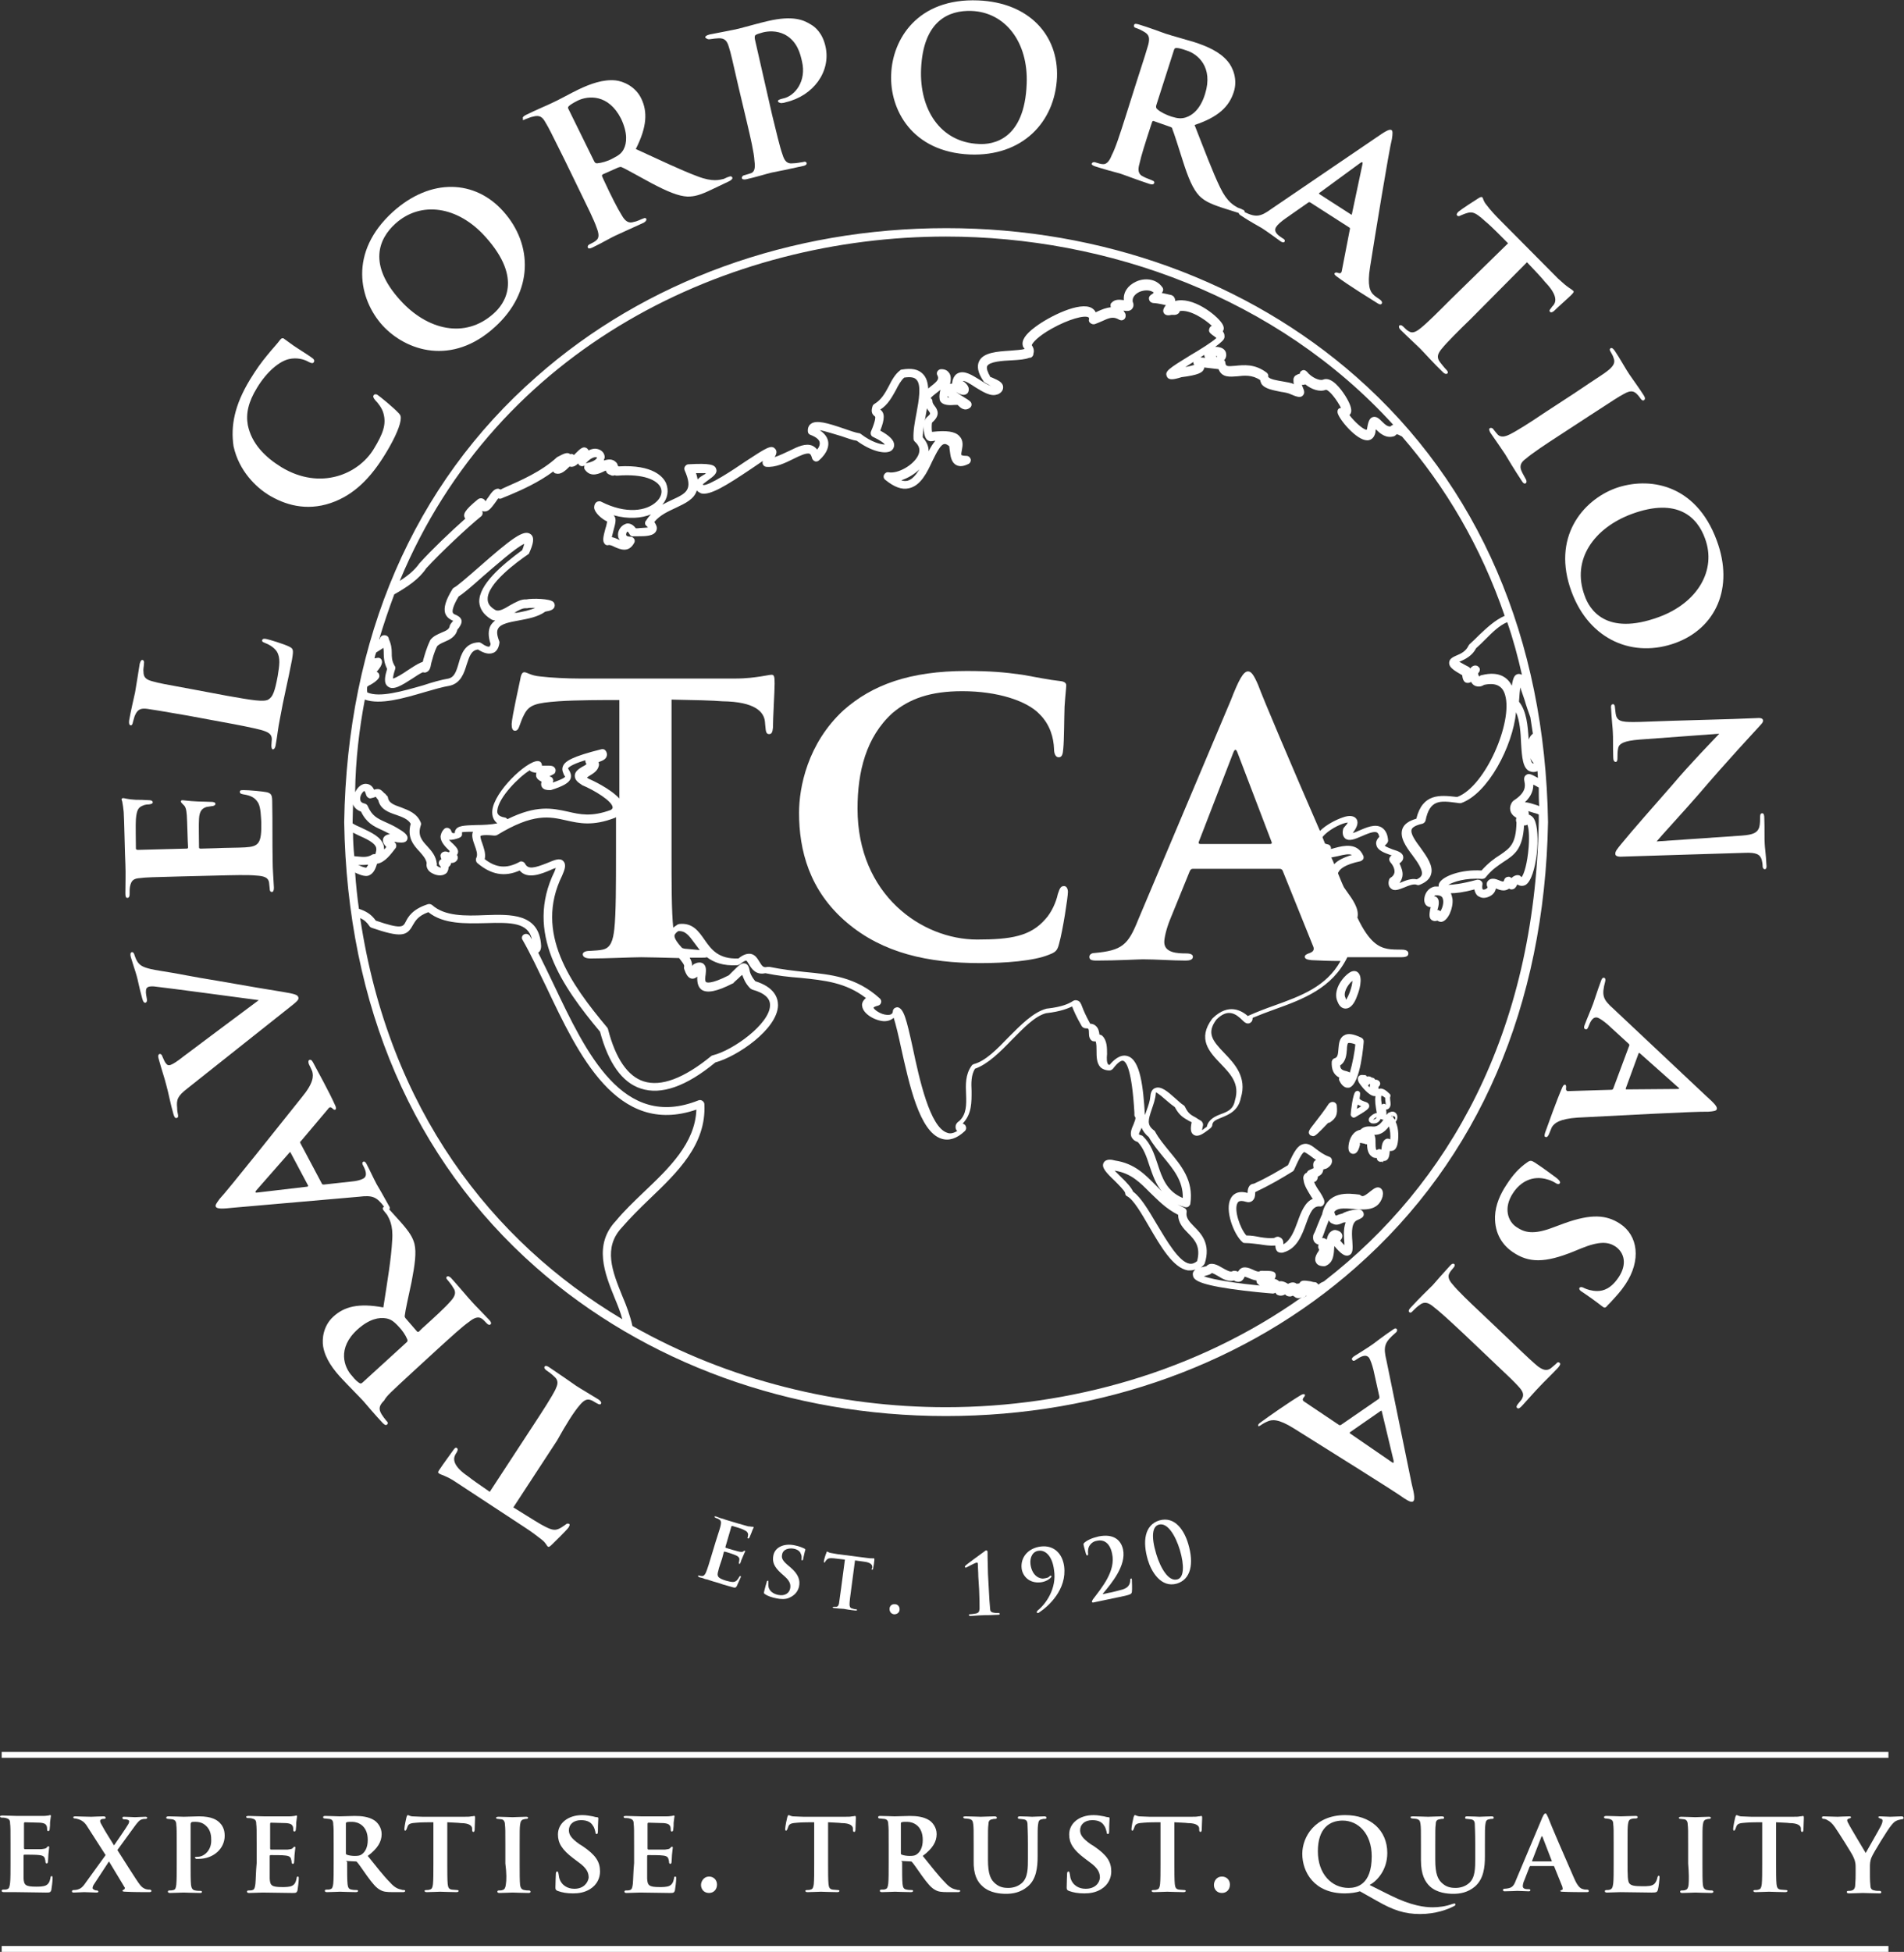 <?xml version="1.0" encoding="UTF-8"?>
<!-- Generator: Adobe Illustrator 28.1.0, SVG Export Plug-In . SVG Version: 6.00 Build 0)  -->
<svg xmlns="http://www.w3.org/2000/svg" xmlns:xlink="http://www.w3.org/1999/xlink" version="1.1" id="Layer_1" x="0px" y="0px" viewBox="0 0 452.5 463.7" style="enable-background:new 0 0 452.5 463.7;" xml:space="preserve">
<rect x="0" y="0" width="452.5" height="463.7" fill="#333333" stroke="none"/>
<style type="text/css">
	.st0{fill:#FFFFFF;}
</style>
<g id="Guides">
</g>
<g id="Globe">
</g>
<g id="Text">
	<g>
		<path class="st0" d="M137.7,333.9c0.9-1.1,1.7-1.7,2.7-1.3c0.4,0.1,0.9,0.5,1.5,0.8c0.5,0.3,0.8,0.3,0.9,0.1c0.2-0.3,0-0.6-0.5-1    c-1.6-1-4.5-2.7-5.4-3.3c-1-0.7-3.7-2.6-6.4-4.4c-0.6-0.4-0.9-0.4-1.1-0.1c-0.1,0.2,0,0.5,0.4,0.8c0.6,0.4,1.4,1,1.9,1.5    c1.2,1,0.8,2,0.3,3.1c-0.9,1.8-2.9,4.9-5.2,8.4l-10.4,15.9c-2.5-1.7-4.2-2.9-5.2-3.7c-3.4-2.3-3.6-4-3-5.1    c0.1-0.2,0.2-0.4,0.3-0.5c0.3-0.6,0.4-0.8,0.1-1.1c-0.3-0.2-0.5,0-0.8,0.4c-0.7,1-2.7,3.7-3.2,4.5c-0.5,0.7-0.6,0.9-0.3,1.1    c0.2,0.2,0.6,0.3,1.3,0.6c0.7,0.3,1.6,0.7,2.9,1.6l16.3,10.7c1.4,0.9,3,2.1,4,2.9s1.1,1.4,1.4,1.6c0.2,0.2,0.5,0,1-0.5    c0.4-0.4,3.3-3.2,3.9-4c0.3-0.5,0.4-0.8,0.1-0.9c-0.2-0.1-0.5-0.1-0.8,0.2c-0.5,0.3-0.8,0.6-1.4,0.9c-1.2,0.6-2,0.4-4.5-1    c-1.9-1.1-5-3.1-6.5-4l10.4-15.9C134.5,338.4,136.4,335.4,137.7,333.9z"></path>
		<path class="st0" d="M98,326l6.1-5.6c3.2-2.9,5.8-5.3,7.4-6.4c1.1-0.9,2.1-1.3,2.9-0.8c0.4,0.2,0.8,0.7,1.3,1.2    c0.4,0.4,0.7,0.4,0.9,0.2c0.2-0.2,0.1-0.6-0.3-1c-1.3-1.4-3.7-3.8-4.2-4.4c-0.5-0.5-3-3.5-4.9-5.6c-0.4-0.4-0.8-0.5-1-0.3    c-0.2,0.1-0.2,0.4,0.1,0.7c0.4,0.5,1.1,1.3,1.4,1.9c0.9,1.2,0.3,2.2-0.6,3.2c-1.3,1.5-3.7,3.7-6.8,6.5l-0.7,0.7    c-0.2,0.2-0.4,0.1-0.5,0l-2.6-3c-0.2-0.2-0.4-0.5-0.3-0.8c0.1-1.1,0.9-4.6,1.6-7.9c0.8-4.2,1.2-7,0.7-9.1    c-0.4-1.5-1.1-2.7-3.2-5.1l-2.8-3.1c0.2-0.2,0.2-0.5-0.1-0.9c-1.2-2.2-2.6-4.6-2.9-5.1c-0.8-1.5-1.6-3.3-2.4-4.8    c-0.2-0.4-0.5-0.7-0.8-0.5c-0.2,0.1-0.3,0.4,0,0.9c0.5,0.9,1.2,2.5,0,3.1c-0.5,0.3-1.6,0.6-2.9,0.7l-6.4,0.7c-0.3,0-0.4,0-0.5-0.2    l-5.1-9.6c-0.1-0.2-0.1-0.4,0.1-0.5l6.5-7.7c0.4-0.6,0.8-0.3,1.1,0c0.2,0.2,0.4,0.3,0.6,0.2c0.2-0.1,0.2-0.5,0-0.9    c-1.4-3.2-4.2-8.2-5.3-10.3c-0.3-0.6-0.6-0.7-0.9-0.6c-0.2,0.1-0.3,0.4-0.1,1c0.2,0.4,0.6,1.2,0.8,1.7c0.3,1.1,0.4,2.7-2.5,6.2    c-4.8,6-17.5,22-19.5,24.1c-0.8,1.1-1.1,1.5-0.9,1.9c0.3,0.5,1.5,0.5,4.2,0.2l29.8-2.6c3.2-0.4,4.2,0,6,2.4c-0.1,0-0.1,0-0.2,0.1    c-0.2,0.1-0.2,0.5,0.1,0.8c0.2,0.3,0.5,0.6,0.8,1c0.4,0.8,1.5,2.3,1.2,6.1c-0.2,4.1-1.1,9.5-2.1,15.9c-5.9-1.1-9.3-0.2-11.9,2.2    c-2.4,2.2-2.7,5.3-2.4,7.1c0.5,2.9,2.4,5.5,4.7,7.9c1.1,1.2,3.9,4,4.9,5.1c0.6,0.7,2.8,3.3,4.5,5.1c0.5,0.5,0.8,0.7,1.1,0.4    s0.2-0.5-0.2-0.9c-0.4-0.5-0.8-1-1.1-1.5c-0.8-1.3-0.6-2.1,0.6-3.3C91.9,331.6,92.7,330.9,98,326z M73.1,281.9l-11.9,1.4    c-0.6,0.1-0.6-0.1-0.3-0.5l7.9-9c0.1-0.1,0.2-0.2,0.3,0.1l4.1,7.7C73.3,281.7,73.2,281.8,73.1,281.9z M86.2,328.4    c-0.3,0.3-0.5,0.3-0.7,0.2c-0.4-0.2-1.1-0.8-1.8-1.7c-1.9-2-3.7-6.6,1.3-11.1c2.8-2.5,5.1-2.9,6.8-2.6c1,0.2,1.7,0.6,2.9,1.9    c0.9,0.9,1.7,2.1,2.1,3.1c0.1,0.3,0.1,0.5-0.3,0.8L86.2,328.4z"></path>
		<path class="st0" d="M44.5,258.6l24.2-19.2c1.9-1.5,2.4-1.9,2.2-2.5c-0.2-0.6-0.9-0.8-3.9-1.3c-2.6-0.4-7.9-1.3-15.3-2.6    c-6.3-1-9.2-1.7-13.8-2.4c-3.2-0.5-4.2-1-4.8-1.6c-0.7-0.7-0.9-1.5-1.1-2c-0.1-0.5-0.4-0.9-0.7-0.8c-0.3,0.1-0.4,0.5-0.2,1.2    c0.4,1.4,1.2,3.7,1.4,4.5c0.2,0.6,0.6,2.8,1.3,5.3c0.2,0.8,0.5,1.1,0.8,1s0.4-0.5,0.3-0.9c-0.1-0.7-0.3-1.4-0.2-2    c0-0.5,0.3-0.8,0.7-0.9c0.4-0.1,1.1-0.1,1.7,0c3.6,0.4,19.1,2.5,24.4,3.2c-5.4,4-12.2,9.1-17.8,13.3c-1.5,1.2-2.6,1.9-3.2,2.1    c-0.4,0.1-0.7,0.1-1-0.3c-0.3-0.3-0.6-1-0.9-1.7c-0.1-0.4-0.4-0.7-0.7-0.6c-0.3,0.1-0.4,0.5-0.2,1.1c0.7,2.6,1.5,4.9,1.8,6.2    c0.5,1.7,1,4.5,1.7,6.9c0.2,0.7,0.4,1.1,0.8,1c0.3-0.1,0.4-0.3,0.3-0.8c-0.1-0.4-0.2-1-0.2-1.6C41.9,261.2,42.2,260.4,44.5,258.6z    "></path>
		<path class="st0" d="M29.4,192.9c0.1,0.9,0.3,10.9,0.4,12.4c0.1,2.4,0,4.6,0,6.9c0,0.8,0.1,1.1,0.5,1.1c0.3,0,0.5-0.3,0.5-0.8    c0-0.7,0-1.4,0.1-1.9c0.3-1.5,0.9-1.9,2.4-2c1.5-0.2,2.8-0.2,9.9-0.4l8.2-0.2c4-0.1,7.6-0.2,9.5,0c1.7,0.1,2.7,0.4,3,1.4    c0.1,0.4,0.1,1,0.2,1.7c0,0.7,0.3,0.8,0.5,0.8c0.3,0,0.5-0.3,0.5-1c-0.1-2.3-0.3-4.3-0.3-6.3c-0.1-4.9,0-9-0.1-13.8    c0-1.8-0.1-2.3-1.3-2.6c-0.9-0.2-4.3-0.5-5.5-0.5c-0.5,0-0.9,0-0.9,0.4s0.3,0.5,0.8,0.6c2,0.3,2.9,0.9,3.6,2.1    c0.6,1.2,0.6,3.2,0.7,4.5c0.1,5.1-0.6,5.8-3.8,6c-1.4,0.1-5.3,0.1-6.9,0.2l-3.6,0.1c-0.3,0-0.5,0-0.5-0.3c0-1.2-0.1-5.8,0-6.8    c0.1-1.9,0.8-2.5,1.8-2.8c0.5-0.1,0.8-0.1,1.3-0.2c0.3,0,0.8-0.2,0.8-0.5c0-0.4-0.5-0.5-0.9-0.5s-2.4-0.1-3.3-0.1    c-2.3-0.1-3.3-0.3-3.6-0.3s-0.4,0.1-0.4,0.3s0.2,0.4,0.6,0.8c0.5,0.4,0.7,1.1,0.8,2.5c0.1,1.2,0.2,6.5,0.3,7.6    c0,0.3-0.2,0.3-0.5,0.3l-11.4,0.3c-0.3,0-0.5-0.1-0.5-0.3c0-1.1-0.1-6.1,0-7c0.2-2.4,0.7-2.8,1.6-3.2c0.6-0.3,1.3-0.3,1.5-0.3    c0.6-0.1,0.9-0.2,0.9-0.5c0-0.4-0.5-0.5-0.8-0.5c-1.4-0.1-2.4-0.1-3.2-0.1c-2-0.1-2.7-0.4-3-0.4c-0.2,0-0.4,0.1-0.4,0.3    s0.2,0.5,0.2,0.8C29.2,191.1,29.3,192,29.4,192.9z"></path>
		<path class="st0" d="M31,172.3c0.3,0.1,0.5-0.2,0.6-0.8c0.2-0.6,0.3-1.2,0.5-1.6c0.6-1.4,1.4-1.7,2.9-1.5s2.6,0.4,9.6,1.6l8.1,1.5    c3.9,0.7,7.4,1.4,9.3,1.9c1.8,0.5,2.6,1,2.6,2.2c0,0.4-0.1,0.9-0.1,1.5c0,0.5,0.1,0.9,0.3,0.9c0.3,0.1,0.6-0.3,0.7-0.9    c0.4-2.2,0.6-4.3,1-6.2c0.9-5.1,2-9.4,2.9-14.2c0.4-2.4,0.3-2.6-0.7-3.1c-1.2-0.6-4.8-1.7-5.4-1.8c-0.5-0.1-0.9-0.1-1,0.3    s0.4,0.5,0.8,0.7c1.1,0.4,2.2,1.2,2.7,2c0.9,1.5,0.6,3.3,0.2,5.8c-0.7,3.8-1.2,4.9-2.1,5.5c-1,0.8-4.2,0.2-9.9-0.8l-8-1.5    c-7.1-1.3-8.2-1.5-9.6-1.9c-1.6-0.4-2.3-0.9-2.3-2.3c-0.1-0.6,0.1-1.3,0.1-1.8c0.1-0.7,0-0.9-0.3-1s-0.5,0.2-0.7,0.9    c-0.3,1.8-0.9,5.8-1.1,6.8c-0.3,1.4-1,4.3-1.4,6.6C30.6,171.8,30.7,172.2,31,172.3z"></path>
		<path class="st0" d="M63.7,117.5c3.9,2.4,9,4,14.9,2c5.6-1.9,9.6-6.1,13-11.7c1.6-2.6,3.3-5.9,3.6-7.9c0.1-0.9,0.1-1.2-0.5-1.8    c-1.2-1.3-4.5-4-5-4.3c-0.3-0.2-0.7-0.2-0.9,0.1c-0.2,0.3-0.1,0.6,0.4,1.2c0.7,0.7,1.6,1.9,1.9,3c0.8,2.7-0.1,5-2.3,8.6    c-3.6,5.9-12.6,9.9-21.9,4.3c-3.9-2.4-7.1-5.6-8-10c-0.5-2.7,0.1-5.5,2.2-8.9c2.3-3.8,5.3-6.3,7.6-6.8c1.8-0.4,3.5,0,4.7,0.7    c0.6,0.3,1,0.4,1.2,0s0-0.7-0.6-1.1c-0.8-0.6-3.1-2-4.4-2.9c-1.4-1-1.9-1.4-2.2-1.6c-0.2-0.1-0.5-0.1-0.8,0.3    c-0.9,1.2-1.9,2.2-3.1,3.7c-1.4,1.7-2.5,3.2-4.1,5.8c-3.7,6.1-4.6,11-3.9,15.8C56.8,112,61,115.8,63.7,117.5z"></path>
		<path class="st0" d="M117.6,77.7c9.2-8.3,9.1-19.6,2-27.5c-6.7-7.5-17.2-8-26.2,0.1c-10.7,9.7-8,20.9-2.5,27    C96.5,83.4,107.4,87,117.6,77.7z M94,53.1c6-5.4,14.8-4.2,21.4,3.2c9,10,4.4,16,1.9,18.2c-6.8,6.1-15.8,3.9-22.2-3.2    C87.4,62.8,90,56.7,94,53.1z"></path>
		<path class="st0" d="M124.9,28.3c0.6-0.2,1.2-0.5,1.8-0.6c1.5-0.4,2.2,0,3,1.5c0.8,1.3,1.2,2.2,4.4,8.6l3.6,7.4    c1.9,3.9,3.5,7.1,4.1,8.9c0.5,1.3,0.7,2.4-0.1,3c-0.3,0.3-0.9,0.6-1.5,0.9c-0.5,0.2-0.6,0.6-0.5,0.8c0.1,0.3,0.5,0.3,1.1,0    c1.7-0.8,4.7-2.5,5.4-2.8c0.6-0.3,4.2-1.9,6.8-3.1c0.5-0.3,0.7-0.6,0.6-0.9c-0.1-0.2-0.3-0.3-0.7-0.1c-0.6,0.2-1.5,0.7-2.2,0.8    c-1.4,0.5-2.2-0.3-2.9-1.5c-1-1.6-2.5-4.5-4.3-8.4l-0.4-0.9c-0.1-0.2,0-0.4,0.2-0.5l3.6-1.6c0.3-0.1,0.6-0.2,0.8-0.1    c1,0.4,4.1,2.2,7.1,3.8c3.8,2,6.4,3.1,8.6,3.2c1.6,0,2.9-0.3,5.8-1.7l4.2-2c0.5-0.3,0.8-0.6,0.6-0.9c-0.1-0.2-0.4-0.3-0.8-0.1    c-0.4,0.1-0.7,0.3-1.2,0.5c-0.9,0.2-2.6,0.8-6.2-0.6c-3.8-1.4-8.8-3.8-14.7-6.5c2.7-5.3,2.8-8.9,1.3-12c-1.4-2.9-4.3-4.1-6.1-4.3    c-2.9-0.3-6,0.8-8.9,2.2c-1.5,0.7-4.9,2.6-6.3,3.2c-0.8,0.4-3.9,1.7-6.1,2.8c-0.6,0.3-0.9,0.6-0.7,0.9    C124.1,28.6,124.4,28.6,124.9,28.3z M135.2,25.2c0.3-0.3,1.1-0.8,2.1-1.3c2.5-1.2,7.3-1.6,10.3,4.3c1.6,3.4,1.4,5.8,0.6,7.3    c-0.5,0.9-1.1,1.4-2.7,2.2c-1.1,0.6-2.5,1-3.6,1.1c-0.3,0-0.5-0.1-0.7-0.5l-6.1-12.4C134.9,25.6,135,25.4,135.2,25.2z"></path>
		<path class="st0" d="M168.8,9.3c0.7-0.1,1.5-0.2,1.9-0.2c1.5-0.1,2.1,0.6,2.5,2c0.5,1.5,0.8,3,2.3,9.5l1.9,8    c1,4.2,1.8,7.7,1.9,9.6c0.2,1.5,0.1,2.5-0.7,2.9c-0.5,0.2-1,0.3-1.6,0.5c-0.6,0.1-0.7,0.5-0.7,0.7c0.1,0.3,0.4,0.4,1,0.3    c1.9-0.4,5.2-1.4,6.1-1.6c1.1-0.2,4.5-0.9,7.6-1.6c0.5-0.1,0.8-0.4,0.7-0.7c-0.1-0.2-0.3-0.4-0.9-0.2c-0.7,0.1-1.6,0.3-2.4,0.3    c-1.4,0.2-2-0.7-2.4-2c-0.7-1.9-1.5-5.5-2.5-9.5l-4.1-18c-0.1-0.6,0-0.9,0.2-1c0.3-0.2,1-0.4,1.7-0.6c1.2-0.3,3.2-0.5,5.2,0.5    c3,1.6,3.7,4.6,4.1,6.4c1.1,4.6-1.6,8.2-4.5,8.8c-0.9,0.2-1.3,0.4-1.2,0.7c0.1,0.3,0.5,0.3,0.7,0.4c0.3,0,0.9-0.1,1.1-0.2    c6.6-1.5,10.8-7.3,9.5-13.2c-0.7-3.2-2.4-4.7-3.7-5.4c-1.5-0.9-4-2.1-10-0.7c-2.2,0.5-4.9,1.3-6.9,1.8c-1.2,0.3-4.5,0.9-7,1.4    c-0.7,0.2-1,0.4-1,0.7C168,9.3,168.4,9.4,168.8,9.3z"></path>
		<path class="st0" d="M230.5,36.7c12.4,0.5,20.2-7.6,20.7-18.3c0.4-10.1-6.7-17.8-18.7-18.3c-14.5-0.6-20.4,9.3-20.7,17.5    C211.4,26,216.7,36.1,230.5,36.7z M218.9,16.4c0.5-11.5,6.6-14,12-13.8c8,0.3,13.5,7.4,13.1,17.3c-0.5,13.4-8.1,14.5-11.4,14.3    C223.4,33.8,218.5,25.9,218.9,16.4z"></path>
		<path class="st0" d="M260.2,39.5c1.8,0.6,5.1,1.5,5.9,1.7c0.7,0.2,4.3,1.6,7.1,2.5c0.6,0.2,1,0.1,1.1-0.2c0.1-0.2,0-0.5-0.4-0.6    c-0.6-0.3-1.6-0.6-2.1-0.9c-1.4-0.6-1.4-1.7-1-3.1c0.4-1.9,1.4-5,2.7-9l0.3-0.9c0.1-0.3,0.3-0.3,0.5-0.2l3.7,1.3    c0.3,0.1,0.6,0.2,0.6,0.5c0.4,1,1.5,4.4,2.5,7.6c1.3,4.1,2.4,6.7,3.9,8.3c1.1,1.1,2.3,1.8,5.3,2.8l4.1,1.3c0,0.2,0.2,0.4,0.5,0.6    c2.1,1.4,4.5,2.7,5,3c1.4,0.9,3,2.1,4.4,3.1c0.4,0.3,0.8,0.4,1,0.1c0.1-0.2,0.1-0.5-0.5-0.8c-0.9-0.6-2.3-1.5-1.5-2.7    c0.3-0.5,1.2-1.3,2.2-2l5.3-3.7c0.2-0.2,0.4-0.2,0.6-0.1l9.2,5.9c0.2,0.1,0.3,0.3,0.2,0.5l-1.9,9.8c-0.1,0.7-0.5,0.7-1,0.5    c-0.3-0.1-0.5-0.1-0.7,0.1s0.1,0.5,0.5,0.8c2.8,2.1,7.7,5.1,9.6,6.3c0.6,0.4,0.9,0.4,1.1,0.1c0.1-0.2,0.1-0.5-0.4-0.9    c-0.4-0.3-1.1-0.7-1.5-1.1c-0.9-0.8-1.6-2.2-0.9-6.6c1.2-7.6,4.5-27.8,5.2-30.5c0.2-1.3,0.2-1.9-0.1-2.1c-0.5-0.3-1.5,0.3-3.8,1.9    l-24.7,16.8c-2.6,1.9-3.7,2.1-6.4,0.8l0,0c0.1-0.2-0.1-0.5-0.5-0.6c-0.3-0.2-0.7-0.3-1.2-0.5c-0.8-0.5-2.4-1.2-4.1-4.7    c-1.8-3.7-3.7-8.8-6.1-14.9c5.7-1.9,8.2-4.4,9.3-7.8c1-3-0.2-5.9-1.4-7.3c-1.9-2.3-4.9-3.6-8-4.6c-1.6-0.5-5.3-1.5-6.8-2    c-0.9-0.3-4-1.5-6.4-2.2c-0.7-0.2-1-0.2-1.1,0.2c-0.1,0.3,0.1,0.6,0.6,0.7c0.6,0.2,1.2,0.5,1.7,0.8c1.3,0.7,1.5,1.5,1.1,3.1    c-0.4,1.4-0.7,2.4-2.9,9.2l-2.5,7.9c-1.3,4.1-2.4,7.5-3.3,9.2c-0.5,1.3-1.2,2.2-2.1,2.1c-0.5,0-1-0.2-1.7-0.4    c-0.5-0.2-0.8,0-0.9,0.2C259.3,39,259.6,39.3,260.2,39.5z M313.6,45.8l9.7-7.1c0.5-0.3,0.6-0.2,0.5,0.3l-2.5,11.8    c0,0.2-0.1,0.3-0.3,0.1l-7.3-4.7C313.4,46,313.4,45.9,313.6,45.8z M274.8,25l4.2-13.1c0.1-0.4,0.3-0.5,0.6-0.5    c0.5,0,1.3,0.2,2.4,0.6c2.6,0.8,6.4,3.9,4.4,10.3c-1.1,3.6-3,5.1-4.6,5.6c-1,0.3-1.8,0.3-3.4-0.2c-1.2-0.4-2.5-1-3.3-1.7    C274.7,25.7,274.7,25.4,274.8,25z"></path>
		<path class="st0" d="M337.5,82.8c0.9,0.9,3.1,3.4,5.4,5.6c0.5,0.5,0.9,0.5,1.1,0.3s0.1-0.5-0.3-0.9c-0.5-0.5-1.1-1.3-1.5-1.8    c-0.9-1.2-0.4-2.1,0.4-3.1c1.3-1.6,3.9-4.2,6.9-7.1l13.4-13.5c2.1,2.2,3.5,3.7,4.3,4.7c2.8,2.9,2.8,4.6,1.9,5.6    c-0.2,0.2-0.3,0.3-0.4,0.5c-0.4,0.5-0.6,0.7-0.3,1c0.2,0.2,0.5,0.1,0.9-0.2c0.9-0.9,3.4-3.1,4.1-3.8c0.6-0.6,0.7-0.8,0.5-1    s-0.5-0.4-1.1-0.8s-1.4-1.1-2.5-2.1l-13.7-13.8c-1.2-1.2-2.5-2.6-3.3-3.7c-0.8-0.9-0.8-1.6-1-1.8s-0.5-0.1-1.1,0.3    c-0.5,0.3-3.9,2.5-4.6,3.1c-0.4,0.4-0.5,0.7-0.3,0.9s0.5,0.2,0.8,0c0.5-0.2,0.9-0.4,1.6-0.6c1.3-0.4,2.1,0,4.2,1.9    c1.7,1.4,4.2,4,5.5,5.3l-13.6,13.3c-3.1,3.1-5.6,5.6-7.1,6.8c-1.1,0.9-2,1.4-2.9,0.8c-0.4-0.2-0.8-0.6-1.3-1.1    c-0.4-0.4-0.7-0.4-0.9-0.3c-0.2,0.2-0.2,0.6,0.3,1.1C334.2,79.7,336.7,82,337.5,82.8z"></path>
		<path class="st0" d="M358.8,103.2c-1.2,0.6-2.1,0.7-2.8,0.1c-0.3-0.3-0.5-0.6-1-1.2c-0.3-0.5-0.7-0.5-0.9-0.4    c-0.3,0.2-0.2,0.5,0.1,1.1c1.1,1.6,3,4.3,3.5,5.1c0.6,1,2.2,3.7,4,6.4c0.3,0.5,0.6,0.7,0.9,0.5c0.2-0.1,0.3-0.5,0-1    c-0.3-0.6-0.7-1.2-1-1.9c-0.6-1.3,0-2.2,1-2.9c1.5-1.3,4.5-3.3,8.2-5.7l6.9-4.5c6-3.9,6.9-4.5,8.2-5.2c1.4-0.8,2.3-0.9,3.2,0.1    c0.4,0.4,0.5,0.6,0.8,1s0.6,0.6,0.9,0.3c0.2-0.2,0.2-0.5-0.1-1c-1-1.6-2.9-4.2-3.5-5.1c-0.7-1-2.3-3.9-3.4-5.5    c-0.4-0.6-0.7-0.8-1-0.7c-0.3,0.2-0.3,0.5,0,0.9c0.3,0.5,0.6,1.1,0.7,1.5c0.4,1,0,1.8-1.2,2.8s-2.2,1.5-8.1,5.5l-6.9,4.5    C363.6,100.4,360.6,102.3,358.8,103.2z"></path>
		<path class="st0" d="M383.9,116c-7.8,2.9-15.2,11.7-10.4,24.6c4.3,11.6,14.8,15.8,24.8,12.1c9.4-3.5,13.9-13,9.7-24.3    C403,114.8,391.7,113.2,383.9,116z M405.2,127.9c2.8,7.5-1.7,15.3-11,18.7c-12.6,4.6-16.5-1.9-17.6-5.1    c-3.2-8.6,2.3-16.1,11.2-19.4C398.7,118.1,403.4,122.9,405.2,127.9z"></path>
		<path class="st0" d="M384.1,170.1c-0.2-0.7-0.2-1.5-0.3-2.1c0-0.5-0.3-0.8-0.5-0.7c-0.4,0-0.5,0.5-0.4,1.1    c0.1,2.4,0.4,4.9,0.4,5.5c0.1,1.3,0,3.2,0.1,6c0,0.7,0.2,1.1,0.6,1.1c0.3,0,0.4-0.4,0.4-0.8c0-0.8,0-1.8,0.2-2.6    c0.3-1,1.4-1.6,5-1.9l19-1.4c-1.3,1.4-6.8,7-11.1,12.1c-4.2,4.8-9.6,10.9-12.2,14.1c-0.9,1.1-1.5,1.8-1.4,2.4    c0,0.4,0.5,0.7,1.7,0.6c9.8-0.3,22-0.7,29.1-0.9c2.6-0.1,3.6,0.3,4,1.7c0.1,0.5,0.2,0.9,0.2,1.4c0,0.6,0.3,0.8,0.5,0.8    c0.4,0,0.5-0.5,0.4-1.1c-0.1-2.3-0.4-4.3-0.4-4.9c-0.1-1.2,0-3.7-0.1-6.1c0-0.7-0.1-1.2-0.5-1.2c-0.3,0-0.5,0.2-0.5,0.8    c0,0.7,0,1.8-0.2,2.5c-0.4,1.3-1.4,1.8-4.1,2l-20.3,1.4c0.7-0.9,6.7-7.4,9.9-11.1c7-8.2,13.3-14.9,14.1-15.8    c0.8-0.9,1.3-1.3,1.3-1.8c0-0.6-0.7-0.7-1.7-0.6c-6.2,0.3-17.6,0.5-27.5,0.9C385.8,171.6,384.6,171.5,384.1,170.1z"></path>
		<path class="st0" d="M406,264.1c1.3-0.1,1.9-0.2,2-0.6c0.2-0.6-0.6-1.4-2.7-3.3l-21.8-20.5c-2.6-2.3-2.9-3.2-2-6.6    c0.1-0.4,0-0.7-0.2-0.8c-0.4-0.1-0.6,0.1-0.8,0.7c-0.9,2.4-1.7,5-1.9,5.5c-0.6,1.6-1.4,3.4-2,5c-0.2,0.5-0.2,0.9,0.2,1    c0.2,0.1,0.5,0,0.7-0.6c0.4-1,1-2.6,2.3-2.1c0.5,0.2,1.5,0.9,2.4,1.7l4.8,4.4c0.2,0.2,0.3,0.3,0.2,0.5l-3.8,10.2    c-0.1,0.2-0.2,0.3-0.5,0.3l-10,0.3c-0.7,0.1-0.8-0.3-0.7-0.9c0-0.3,0-0.5-0.2-0.6c-0.3-0.1-0.5,0.2-0.7,0.6    c-1.4,3.2-3.3,8.6-4.1,10.8c-0.2,0.7-0.2,0.9,0.1,1c0.3,0.1,0.5,0,0.8-0.6c0.2-0.5,0.5-1.2,0.7-1.7c0.6-1,1.8-2,6.2-2.3    C382.8,265.1,403.2,264,406,264.1z M398.6,258.7l-12,0.1c-0.2,0-0.3,0-0.2-0.3l3-8.2c0.1-0.2,0.2-0.2,0.3-0.1l9,8    C399.3,258.6,399.1,258.7,398.6,258.7z"></path>
		<path class="st0" d="M379.6,306.7c-1.3,0-2.5-0.4-3.1-0.7c-0.5-0.3-0.9-0.3-1.1-0.1c-0.2,0.3,0,0.7,0.9,1.2c3.1,2.1,4.1,3,4.7,3.4    c0.3,0.2,0.5,0.2,0.8-0.1c0.3-0.4,0.9-0.9,1.4-1.5c0.9-1,1.9-2,3.1-3.8c3.8-5.7,3-11.6-1.3-14.4c-3.2-2.1-6.8-2.4-13.2-0.1l-2.7,1    c-4.7,1.8-6.8,1.2-8.7-0.1c-2-1.3-3.2-4.5-0.8-8.1c1.7-2.6,4.6-4.3,8.2-3.2c0.8,0.2,1.5,0.6,2,0.9c0.3,0.2,0.7,0.3,0.9,0    c0.2-0.3-0.1-0.7-0.7-1.2c-0.7-0.5-2.9-2.2-5.2-3.7c-0.8-0.5-1.1-0.6-1.8-0.1c-1.9,1.3-3.4,2.9-5,5.4c-1.4,2.1-2.6,4.7-2.7,7.5    c-0.1,4.2,1.9,6.9,4.3,8.5c3.7,2.5,7.5,2.6,14.4-0.2l1.7-0.7c4.4-1.8,6.5-1.6,8.2-0.5c2.2,1.5,2.8,4.3,0.8,7.3    C382.9,306.1,381.1,306.7,379.6,306.7z"></path>
		<path class="st0" d="M360.7,333.6c-0.3,0.4-0.4,0.7-0.1,0.9c0.2,0.2,0.5,0.1,1-0.4c1.3-1.4,3.4-3.8,4.2-4.6    c0.8-0.9,3.2-3.2,4.5-4.6c0.5-0.6,0.6-0.9,0.4-1.1c-0.3-0.3-0.6-0.2-0.9,0.2c-0.5,0.4-0.9,0.8-1.3,1.1c-0.9,0.6-1.8,0.4-3-0.5    c-1.2-1-2-1.7-7.2-6.7l-6-5.7c-3.3-3.1-5.9-5.6-7.1-7.1c-0.9-1-1.2-1.9-0.7-2.7c0.2-0.4,0.5-0.7,0.9-1.2c0.4-0.4,0.4-0.8,0.2-0.9    c-0.2-0.2-0.6-0.1-1,0.4c-1.3,1.4-3.5,3.9-4.1,4.6c-0.8,0.8-3.1,3-5.3,5.4c-0.4,0.4-0.5,0.8-0.3,1s0.5,0.2,0.9-0.3    c0.5-0.5,1-1,1.6-1.4c1.1-0.9,2.1-0.5,3.1,0.3c1.6,1.2,4.2,3.6,7.4,6.6l6,5.7c5.2,4.9,6,5.7,7,6.8c1.1,1.2,1.4,2,0.7,3.1    C361.2,333,361,333.2,360.7,333.6z"></path>
		<path class="st0" d="M299.6,338.6c0.4-0.3,1.1-0.7,1.6-0.9c1.1-0.5,2.6-0.7,6.4,1.7c6.5,4.1,23.9,14.9,26.2,16.6    c1.1,0.7,1.6,0.9,2,0.7c0.5-0.3,0.4-1.5-0.3-4.2l-6-29.3c-0.8-3.3-0.5-4.3,2.2-6.6c0.3-0.2,0.4-0.6,0.3-0.8    c-0.2-0.3-0.5-0.3-1,0.1c-2.1,1.4-4.3,3.1-4.7,3.4c-1.4,1-3.1,2-4.5,2.9c-0.4,0.3-0.7,0.6-0.4,0.9c0.1,0.2,0.4,0.3,0.9-0.1    c0.9-0.6,2.3-1.5,3.1-0.4c0.3,0.5,0.7,1.6,1,2.8l1.4,6.3c0.1,0.3,0,0.4-0.1,0.6l-9,6.2c-0.2,0.1-0.4,0.1-0.5,0L310,333    c-0.6-0.4-0.4-0.7-0.1-1.1c0.2-0.2,0.3-0.5,0.2-0.6c-0.2-0.2-0.5-0.1-0.9,0.1c-3,1.8-7.7,5.1-9.6,6.5c-0.6,0.4-0.7,0.7-0.5,0.9    C298.8,338.9,299.1,338.9,299.6,338.6z M320.9,340.2l7.2-5c0.2-0.1,0.3-0.1,0.3,0.1l2.8,11.7c0.1,0.6-0.1,0.6-0.5,0.3l-9.9-6.8    C320.8,340.4,320.7,340.3,320.9,340.2z"></path>
		<path class="st0" d="M3.9,449.5c2.5,0,4.6,0.1,7,0.1c0.9,0,1.1,0,1.3-0.6c0.1-0.5,0.3-2.2,0.3-2.8c0-0.3,0-0.5-0.2-0.5    s-0.3,0.1-0.3,0.4c-0.2,1-0.5,1.5-1.1,1.8s-1.7,0.3-2.3,0.3c-2.6,0-2.9-0.4-3-2c0-0.7,0-2.7,0-3.5v-1.8c0-0.1,0-0.3,0.2-0.3    c0.6,0,3,0,3.5,0.1c1,0.1,1.3,0.4,1.4,1c0.1,0.3,0.1,0.4,0.1,0.6c0,0.1,0.1,0.4,0.3,0.4s0.3-0.3,0.3-0.4c0-0.2,0.1-1.2,0.1-1.7    c0.1-1.1,0.2-1.7,0.2-1.8c0-0.1-0.1-0.2-0.2-0.2s-0.2,0.1-0.4,0.3c-0.2,0.3-0.6,0.3-1.3,0.4c-0.6,0-3.3,0-3.9,0    c-0.1,0-0.2-0.1-0.2-0.3v-5.8c0-0.2,0.1-0.3,0.2-0.3c0.6,0,3.1,0.1,3.6,0.1c1.2,0.1,1.4,0.4,1.6,0.8c0.1,0.3,0.1,0.7,0.1,0.8    c0,0.3,0.1,0.4,0.3,0.4s0.3-0.3,0.3-0.4c0.1-0.7,0.1-1.2,0.1-1.7c0.1-1,0.2-1.3,0.2-1.5c0-0.1,0-0.2-0.2-0.2    c-0.1,0-0.3,0.1-0.4,0.1c-0.2,0-0.6,0.1-1.1,0.1c-0.4,0-5.6,0-6.3,0c-1.2,0-2.4-0.1-3.5-0.1c-0.4,0-0.6,0.1-0.6,0.2    s0.1,0.3,0.4,0.3s0.7,0,1,0.1c0.8,0.2,1,0.5,1,1.3c0.1,0.8,0.1,1.4,0.1,5.1v4.2c0,2,0,3.9-0.1,4.8c-0.1,0.8-0.2,1.4-0.7,1.5    c-0.2,0.1-0.5,0.1-0.9,0.1c-0.3,0-0.4,0.1-0.4,0.3c0,0.2,0.2,0.3,0.5,0.3C1.9,449.5,2.9,449.5,3.9,449.5z"></path>
		<path class="st0" d="M29.4,448.9c-0.2,0.1-0.3,0.2-0.3,0.3c0,0.1,0.2,0.2,0.8,0.2c1.8,0.1,3.8,0.1,5.6,0.1c0.3,0,0.5-0.1,0.5-0.3    c0-0.1-0.2-0.3-0.4-0.3c-0.3,0-0.5,0-0.9-0.1c-0.6-0.2-1-0.5-1.4-1c-0.7-0.8-4.6-7.1-5.4-8.3l4-5.5c0.8-1.1,1.3-1.7,1.9-1.8    c0.3-0.1,0.6-0.1,0.8-0.1s0.4-0.1,0.4-0.3c0-0.1-0.2-0.2-0.4-0.2c-1,0-2,0.1-2.5,0.1c-0.5,0-1.6-0.1-2.6-0.1    c-0.4,0-0.4,0.1-0.4,0.3c0,0.2,0.2,0.3,0.4,0.3c0.2,0,0.5,0,0.8,0.1s0.4,0.2,0.4,0.4c0,0.2-0.1,0.5-0.3,0.8    c-0.4,0.7-2.6,3.9-3.3,4.9c-0.9-1.5-2-3.1-3-5c-0.2-0.3-0.3-0.6-0.3-0.8c0-0.2,0.1-0.3,0.3-0.4c0.2-0.1,0.5-0.1,0.6-0.1    c0.3,0,0.4-0.1,0.4-0.3s-0.2-0.3-0.5-0.3c-1,0-2.5,0.1-2.9,0.1c-1.4,0-3.2-0.1-3.8-0.1c-0.3,0-0.5,0.1-0.5,0.2    c0,0.2,0.2,0.3,0.4,0.3c0.3,0,0.5,0.1,0.9,0.2c0.9,0.3,1.5,0.8,2.1,1.8l4.3,6.7l-4.7,6.5c-0.8,1.2-1.3,1.5-2,1.7    c-0.4,0.1-0.7,0.1-0.9,0.1c-0.2,0-0.4,0.1-0.4,0.3s0.1,0.3,0.4,0.3c0.7,0,2-0.1,2.5-0.1c0.7,0,2.3,0.1,2.9,0.1    c0.3,0,0.5-0.1,0.5-0.2s-0.2-0.3-0.3-0.3c-0.2,0-0.4,0-0.6-0.1s-0.4-0.2-0.5-0.4c0-0.3,0.1-0.6,0.3-0.9l3.6-5.5    c1,1.7,2.5,4.1,3.8,6.3C29.6,448.7,29.6,448.9,29.4,448.9z"></path>
		<path class="st0" d="M47,441.1c-0.5,0-0.7,0.1-0.7,0.2s0.2,0.2,0.3,0.3c0.1,0,0.4,0,0.6,0c3.5,0,6.2-2.4,6.2-5.5    c0-1.7-0.7-2.6-1.2-3.1c-0.6-0.6-1.8-1.5-4.9-1.5c-1.1,0-2.6,0.1-3.6,0.1c-0.6,0-2.4-0.1-3.6-0.1c-0.4,0-0.6,0.1-0.6,0.3    s0.2,0.3,0.4,0.3c0.4,0,0.8,0.1,1,0.1c0.7,0.1,1,0.5,1,1.3c0.1,0.8,0.1,1.6,0.1,5v4.2c0,2.2,0,4-0.1,5c-0.1,0.8-0.2,1.2-0.7,1.3    c-0.3,0.1-0.5,0.1-0.9,0.1c-0.3,0-0.4,0.1-0.4,0.3c0,0.2,0.2,0.3,0.5,0.3c1,0,2.7-0.1,3.2-0.1c0.6,0,2.3,0.1,4,0.1    c0.3,0,0.4-0.1,0.4-0.3c0-0.1-0.1-0.2-0.4-0.2c-0.3,0-0.8,0-1.2-0.1c-0.7-0.1-0.9-0.6-1-1.3c-0.1-1-0.1-2.9-0.1-5v-9.4    c0-0.3,0.1-0.4,0.2-0.5c0.2-0.1,0.5-0.1,0.9-0.1c0.6,0,1.7,0.1,2.5,0.9c1.3,1.1,1.3,2.7,1.3,3.6C50.2,439.6,48.5,441.1,47,441.1z"></path>
		<path class="st0" d="M60.7,447.5c-0.1,0.8-0.2,1.4-0.7,1.5c-0.2,0.1-0.5,0.1-0.9,0.1c-0.3,0-0.4,0.1-0.4,0.3    c0,0.2,0.2,0.3,0.5,0.3c1.2,0,2.2-0.1,3.2-0.1c2.5,0,4.6,0.1,7,0.1c0.9,0,1.1,0,1.3-0.6c0.1-0.5,0.3-2.2,0.3-2.8    c0-0.3,0-0.5-0.2-0.5s-0.3,0.1-0.3,0.4c-0.2,1-0.5,1.5-1.1,1.8s-1.7,0.3-2.3,0.3c-2.6,0-2.9-0.4-3-2c0-0.7,0-2.7,0-3.5V441    c0-0.1,0-0.3,0.2-0.3c0.6,0,3,0,3.5,0.1c1,0.1,1.3,0.4,1.4,1c0.1,0.3,0.1,0.4,0.1,0.6c0,0.1,0.1,0.4,0.3,0.4    c0.2,0,0.3-0.3,0.3-0.4c0-0.2,0.1-1.2,0.1-1.7c0.1-1.1,0.2-1.7,0.2-1.8c0-0.1-0.1-0.2-0.2-0.2s-0.2,0.1-0.4,0.3    c-0.2,0.3-0.6,0.3-1.3,0.4c-0.6,0-3.3,0-3.9,0c-0.1,0-0.2-0.1-0.2-0.3v-5.8c0-0.2,0.1-0.3,0.2-0.3c0.6,0,3.1,0.1,3.6,0.1    c1.2,0.1,1.4,0.4,1.6,0.8c0.1,0.3,0.1,0.7,0.1,0.8c0,0.3,0.1,0.4,0.3,0.4c0.2,0,0.3-0.3,0.3-0.4c0.1-0.7,0.1-1.2,0.1-1.7    c0.1-1,0.2-1.3,0.2-1.5c0-0.1,0-0.2-0.2-0.2c-0.1,0-0.3,0.1-0.4,0.1c-0.2,0-0.6,0.1-1.1,0.1c-0.4,0-5.6,0-6.3,0    c-1.2,0-2.4-0.1-3.5-0.1c-0.4,0-0.6,0.1-0.6,0.2s0.1,0.3,0.4,0.3c0.3,0,0.7,0,1,0.1c0.8,0.2,1,0.5,1,1.3c0.1,0.8,0.1,1.4,0.1,5.1    v4.2C60.8,444.7,60.8,446.5,60.7,447.5z"></path>
		<path class="st0" d="M82.4,442.1l2,0.1c0.2,0,0.3,0,0.4,0.1c0.4,0.4,1.4,1.9,2.4,3.3c1.3,1.8,2.2,2.9,3.2,3.4    c0.7,0.4,1.4,0.5,3,0.5h2.4c0.3,0,0.5-0.1,0.5-0.3c0-0.1-0.1-0.2-0.3-0.2c-0.2,0-0.4,0-0.6-0.1c-0.4-0.1-1.4-0.2-2.7-1.7    c-1.5-1.5-3.2-3.7-5.3-6.3c2.4-1.8,3.3-3.4,3.3-5.2c0-1.6-1-2.8-1.8-3.3c-1.3-0.8-2.9-1-4.6-1c-0.8,0-2.8,0.1-3.6,0.1    c-0.5,0-2.2-0.1-3.4-0.1c-0.4,0-0.5,0.1-0.5,0.3s0.1,0.3,0.4,0.3s0.6,0.1,1,0.1c0.8,0.1,1,0.5,1,1.3c0.1,0.8,0.1,1.3,0.1,4.9v4.2    c0,2.2,0,4-0.1,5c-0.1,0.7-0.2,1.2-0.7,1.3c-0.2,0.1-0.5,0.1-0.9,0.1c-0.3,0-0.4,0.1-0.4,0.3c0,0.2,0.2,0.3,0.5,0.3    c1,0,2.7-0.1,3.1-0.1s2.3,0.1,3.8,0.1c0.3,0,0.5-0.1,0.5-0.3c0-0.1-0.1-0.2-0.3-0.2c-0.3,0-0.8,0-1.2-0.1c-0.8-0.1-0.9-0.6-1-1.3    c-0.1-1-0.1-2.6-0.1-4.8v-0.5C82.2,442.2,82.2,442.1,82.4,442.1z M82.2,433.2c0-0.2,0.1-0.3,0.2-0.3c0.2-0.1,0.7-0.1,1.3-0.1    c1.4,0,3.7,0.9,3.7,4.3c0,1.9-0.7,2.9-1.4,3.4c-0.4,0.3-0.8,0.4-1.7,0.4c-0.6,0-1.4-0.1-1.9-0.3c-0.2-0.1-0.2-0.2-0.2-0.4V433.2z"></path>
		<path class="st0" d="M109.5,433.1c2.1,0,2.7,0.7,2.7,1.3c0,0.1,0,0.2,0,0.3c0,0.3,0.1,0.5,0.3,0.5c0.2,0,0.2-0.1,0.3-0.4    c0-0.6,0.1-2.4,0.1-2.8s0-0.6-0.2-0.6c-0.1,0-0.3,0.1-0.7,0.1c-0.4,0.1-0.9,0.1-1.7,0.1h-9.9c-0.8,0-1.8-0.1-2.5-0.1    c-0.6-0.1-0.8-0.3-1-0.3c-0.1,0-0.2,0.2-0.3,0.5c-0.1,0.3-0.5,2.3-0.5,2.8c0,0.3,0.1,0.4,0.2,0.4s0.2-0.1,0.3-0.3    c0.1-0.3,0.2-0.5,0.3-0.8c0.3-0.6,0.8-0.7,2.2-0.8c1.1-0.1,3-0.1,3.9-0.1v9.7c0,2.2,0,4-0.1,5c-0.1,0.7-0.2,1.2-0.8,1.3    c-0.2,0.1-0.5,0.1-0.8,0.1s-0.4,0.1-0.4,0.2c0,0.2,0.2,0.3,0.5,0.3c1,0,2.7-0.1,3.2-0.1c0.6,0,2.3,0.1,3.9,0.1    c0.3,0,0.5-0.1,0.5-0.3c0-0.1-0.1-0.2-0.4-0.2c-0.4,0-0.9-0.1-1.2-0.1c-0.8-0.1-0.9-0.6-1-1.3c-0.1-1-0.1-2.9-0.1-5v-9.7    C107.8,433,108.8,433,109.5,433.1z"></path>
		<path class="st0" d="M120.2,447.8c-0.1,0.7-0.3,1.1-0.8,1.2c-0.2,0.1-0.4,0.1-0.8,0.1c-0.3,0-0.4,0.1-0.4,0.3    c0,0.2,0.2,0.3,0.5,0.3c1,0,2.7-0.1,3.1-0.1c0.6,0,2.2,0.1,3.8,0.1c0.3,0,0.5-0.1,0.5-0.3c0-0.1-0.1-0.3-0.4-0.3    c-0.4,0-0.7,0-1.1-0.1c-0.7-0.1-0.9-0.6-1-1.2c-0.1-1-0.1-2.8-0.1-5.1v-4.2c0-3.6,0-4.2,0.1-5s0.3-1.2,0.9-1.3    c0.3-0.1,0.4-0.1,0.6-0.1c0.3,0,0.4-0.1,0.4-0.3c0-0.1-0.1-0.2-0.5-0.2c-1,0-2.6,0.1-3.2,0.1s-2.3-0.1-3.3-0.1    c-0.4,0-0.6,0.1-0.6,0.2c0,0.2,0.1,0.3,0.4,0.3s0.6,0.1,0.9,0.1c0.5,0.1,0.8,0.5,0.8,1.3c0.1,0.8,0.1,1.3,0.1,5v4.2    C120.4,445,120.4,446.7,120.2,447.8z"></path>
		<path class="st0" d="M136.5,448.7c-1.6,0-3.1-0.8-3.6-2.6c-0.1-0.4-0.1-0.8-0.2-1.1c0-0.2-0.1-0.4-0.3-0.4s-0.3,0.2-0.3,0.6    s-0.1,1.8-0.1,3.2c0,0.5,0.1,0.6,0.5,0.8c1.1,0.4,2.2,0.6,3.7,0.6c1.3,0,2.7-0.2,4-1c1.8-1.1,2.4-2.8,2.4-4.2c0-2.3-1-3.9-4.1-6    l-0.8-0.5c-2-1.4-2.5-2.3-2.5-3.3c0-1.4,1.1-2.4,2.9-2.4c1.6,0,2.4,0.6,2.8,1.3c0.4,0.5,0.5,1.2,0.6,1.5c0,0.3,0.1,0.5,0.3,0.5    s0.3-0.2,0.3-0.7c0-1.9,0.1-2.6,0.1-3c0-0.2-0.1-0.3-0.3-0.3c-0.3,0-0.6-0.1-1-0.2c-0.7-0.1-1.4-0.3-2.5-0.3c-3.5,0-5.8,2-5.8,4.6    c0,2,0.9,3.6,3.7,5.7l1.2,0.9c2.1,1.5,2.4,2.6,2.4,3.7C139.7,447.3,138.7,448.7,136.5,448.7z"></path>
		<path class="st0" d="M150.4,447.5c-0.1,0.8-0.2,1.4-0.7,1.5c-0.2,0.1-0.5,0.1-0.9,0.1c-0.3,0-0.4,0.1-0.4,0.3    c0,0.2,0.2,0.3,0.5,0.3c1.2,0,2.2-0.1,3.2-0.1c2.5,0,4.6,0.1,7,0.1c0.9,0,1.1,0,1.3-0.6c0.1-0.5,0.3-2.2,0.3-2.8    c0-0.3,0-0.5-0.2-0.5s-0.3,0.1-0.3,0.4c-0.2,1-0.5,1.5-1.1,1.8s-1.7,0.3-2.3,0.3c-2.6,0-2.9-0.4-3-2c0-0.7,0-2.7,0-3.5V441    c0-0.1,0-0.3,0.2-0.3c0.6,0,3,0,3.5,0.1c1,0.1,1.3,0.4,1.4,1c0.1,0.3,0.1,0.4,0.1,0.6c0,0.1,0.1,0.4,0.3,0.4s0.3-0.3,0.3-0.4    c0-0.2,0.1-1.2,0.1-1.7c0.1-1.1,0.2-1.7,0.2-1.8c0-0.1-0.1-0.2-0.2-0.2s-0.2,0.1-0.4,0.3c-0.2,0.3-0.6,0.3-1.3,0.4    c-0.6,0-3.3,0-3.9,0c-0.1,0-0.2-0.1-0.2-0.3v-5.8c0-0.2,0.1-0.3,0.2-0.3c0.6,0,3.1,0.1,3.6,0.1c1.2,0.1,1.4,0.4,1.6,0.8    c0.1,0.3,0.1,0.7,0.1,0.8c0,0.3,0.1,0.4,0.3,0.4s0.3-0.3,0.3-0.4c0.1-0.7,0.1-1.2,0.1-1.7c0.1-1,0.2-1.3,0.2-1.5    c0-0.1,0-0.2-0.2-0.2c-0.1,0-0.3,0.1-0.4,0.1c-0.2,0-0.6,0.1-1.1,0.1c-0.4,0-5.6,0-6.3,0c-1.2,0-2.4-0.1-3.5-0.1    c-0.4,0-0.6,0.1-0.6,0.2s0.1,0.3,0.4,0.3c0.3,0,0.7,0,1,0.1c0.8,0.2,1,0.5,1,1.3c0.1,0.8,0.1,1.4,0.1,5.1v4.2    C150.5,444.7,150.5,446.5,150.4,447.5z"></path>
		<path class="st0" d="M166.6,447.8c0,0.9,0.6,1.9,1.9,1.9c1.1,0,1.9-0.8,1.9-2c0-1.1-0.8-1.9-1.9-1.9    C167.3,445.8,166.6,446.9,166.6,447.8z"></path>
		<path class="st0" d="M200,433.1c2.1,0,2.7,0.7,2.7,1.3c0,0.1,0,0.2,0,0.3c0,0.3,0.1,0.5,0.3,0.5s0.2-0.1,0.3-0.4    c0-0.6,0.1-2.4,0.1-2.8s0-0.6-0.2-0.6c-0.1,0-0.3,0.1-0.7,0.1c-0.4,0.1-0.9,0.1-1.7,0.1h-9.9c-0.8,0-1.8-0.1-2.5-0.1    c-0.6-0.1-0.8-0.3-1-0.3c-0.1,0-0.2,0.2-0.3,0.5s-0.5,2.3-0.5,2.8c0,0.3,0.1,0.4,0.2,0.4c0.1,0,0.2-0.1,0.3-0.3    c0.1-0.3,0.2-0.5,0.3-0.8c0.3-0.6,0.8-0.7,2.2-0.8c1.1-0.1,3-0.1,3.9-0.1v9.7c0,2.2,0,4-0.1,5c-0.1,0.7-0.2,1.2-0.8,1.3    c-0.2,0.1-0.5,0.1-0.8,0.1s-0.4,0.1-0.4,0.2c0,0.2,0.2,0.3,0.5,0.3c1,0,2.7-0.1,3.2-0.1c0.6,0,2.3,0.1,3.9,0.1    c0.3,0,0.5-0.1,0.5-0.3c0-0.1-0.1-0.2-0.4-0.2c-0.4,0-0.9-0.1-1.2-0.1c-0.8-0.1-0.9-0.6-1-1.3c-0.1-1-0.1-2.9-0.1-5v-9.7    C198.3,433,199.3,433,200,433.1z"></path>
		<path class="st0" d="M214.3,442.1l2,0.1c0.2,0,0.3,0,0.4,0.1c0.4,0.4,1.4,1.9,2.4,3.3c1.3,1.8,2.2,2.9,3.2,3.4    c0.7,0.4,1.4,0.5,3,0.5h2.4c0.3,0,0.5-0.1,0.5-0.3c0-0.1-0.1-0.2-0.3-0.2s-0.4,0-0.6-0.1c-0.4-0.1-1.4-0.2-2.7-1.7    c-1.5-1.5-3.2-3.7-5.3-6.3c2.4-1.8,3.3-3.4,3.3-5.2c0-1.6-1-2.8-1.8-3.3c-1.3-0.8-2.9-1-4.6-1c-0.8,0-2.8,0.1-3.6,0.1    c-0.5,0-2.2-0.1-3.4-0.1c-0.4,0-0.5,0.1-0.5,0.3s0.1,0.3,0.4,0.3c0.3,0,0.6,0.1,1,0.1c0.8,0.1,1,0.5,1,1.3    c0.1,0.8,0.1,1.3,0.1,4.9v4.2c0,2.2,0,4-0.1,5c-0.1,0.7-0.2,1.2-0.7,1.3c-0.2,0.1-0.5,0.1-0.9,0.1c-0.3,0-0.4,0.1-0.4,0.3    c0,0.2,0.2,0.3,0.5,0.3c1,0,2.7-0.1,3.1-0.1c0.4,0,2.3,0.1,3.8,0.1c0.3,0,0.5-0.1,0.5-0.3c0-0.1-0.1-0.2-0.3-0.2    c-0.3,0-0.8,0-1.2-0.1c-0.8-0.1-0.9-0.6-1-1.3c-0.1-1-0.1-2.6-0.1-4.8v-0.5C214.1,442.2,214.2,442.1,214.3,442.1z M214.1,433.2    c0-0.2,0.1-0.3,0.2-0.3c0.2-0.1,0.7-0.1,1.3-0.1c1.4,0,3.7,0.9,3.7,4.3c0,1.9-0.7,2.9-1.4,3.4c-0.4,0.3-0.8,0.4-1.7,0.4    c-0.6,0-1.4-0.1-1.9-0.3c-0.2-0.1-0.2-0.2-0.2-0.4L214.1,433.2L214.1,433.2z"></path>
		<path class="st0" d="M233.6,448.2c1.7,1.5,4.1,1.7,5.5,1.7c1.6,0,3.4-0.3,5.1-1.7c2.1-1.7,2.4-4.6,2.4-7.2v-2.5c0-3.6,0-4.2,0.1-5    s0.2-1.2,0.9-1.3c0.3-0.1,0.4-0.1,0.7-0.1s0.4-0.1,0.4-0.3s-0.2-0.3-0.5-0.3c-1,0-2.5,0.1-2.9,0.1c-0.1,0-1.7-0.1-2.9-0.1    c-0.4,0-0.5,0.1-0.5,0.3s0.1,0.3,0.4,0.3c0.3,0,0.7,0.1,0.9,0.1c0.8,0.1,1,0.5,1,1.3s0.1,1.3,0.1,4.9v3c0,2.4,0,4.6-1.4,5.9    c-1,0.9-2.2,1.2-3.3,1.2c-0.8,0-1.9-0.1-2.9-0.9c-1.3-1-1.9-2.4-1.9-5.8v-3.4c0-3.5,0-4.2,0.1-4.9c0-0.8,0.2-1.2,0.9-1.3    c0.3-0.1,0.5-0.1,0.7-0.1c0.3,0,0.4-0.1,0.4-0.3s-0.2-0.3-0.6-0.3c-0.9,0-2.7,0.1-3.2,0.1c-0.6,0-2.4-0.1-3.6-0.1    c-0.4,0-0.6,0.1-0.6,0.2s0.2,0.3,0.4,0.3c0.3,0,0.8,0.1,1,0.1c0.8,0.2,0.9,0.5,1,1.3s0.1,1.3,0.1,5v3.5    C231.3,445.4,232.3,447.1,233.6,448.2z"></path>
		<path class="st0" d="M258,448.7c-1.6,0-3.1-0.8-3.6-2.6c-0.1-0.4-0.1-0.8-0.2-1.1c0-0.2-0.1-0.4-0.3-0.4s-0.3,0.2-0.3,0.6    s-0.1,1.8-0.1,3.2c0,0.5,0.1,0.6,0.5,0.8c1.1,0.4,2.2,0.6,3.7,0.6c1.3,0,2.7-0.2,4-1c1.8-1.1,2.4-2.8,2.4-4.2c0-2.3-1-3.9-4.1-6    l-0.8-0.5c-2-1.4-2.5-2.3-2.5-3.3c0-1.4,1.1-2.4,2.9-2.4c1.6,0,2.4,0.6,2.8,1.3c0.4,0.5,0.5,1.2,0.6,1.5c0,0.3,0.1,0.5,0.3,0.5    c0.2,0,0.3-0.2,0.3-0.7c0-1.9,0.1-2.6,0.1-3c0-0.2-0.1-0.3-0.3-0.3c-0.3,0-0.6-0.1-1-0.2c-0.7-0.1-1.4-0.3-2.5-0.3    c-3.5,0-5.8,2-5.8,4.6c0,2,0.9,3.6,3.7,5.7l1.2,0.9c2.1,1.5,2.4,2.6,2.4,3.7C261.3,447.3,260.3,448.7,258,448.7z"></path>
		<path class="st0" d="M282.3,433.1c2.1,0,2.7,0.7,2.7,1.3c0,0.1,0,0.2,0,0.3c0,0.3,0.1,0.5,0.3,0.5c0.2,0,0.2-0.1,0.3-0.4    c0-0.6,0.1-2.4,0.1-2.8s0-0.6-0.2-0.6c-0.1,0-0.3,0.1-0.7,0.1c-0.4,0.1-0.9,0.1-1.7,0.1h-9.9c-0.8,0-1.8-0.1-2.5-0.1    c-0.6-0.1-0.8-0.3-1-0.3c-0.1,0-0.2,0.2-0.3,0.5c-0.1,0.3-0.5,2.3-0.5,2.8c0,0.3,0.1,0.4,0.2,0.4s0.2-0.1,0.3-0.3    c0.1-0.3,0.2-0.5,0.3-0.8c0.3-0.6,0.8-0.7,2.2-0.8c1.1-0.1,3-0.1,3.9-0.1v9.7c0,2.2,0,4-0.1,5c-0.1,0.7-0.2,1.2-0.8,1.3    c-0.2,0.1-0.5,0.1-0.8,0.1s-0.4,0.1-0.4,0.2c0,0.2,0.2,0.3,0.5,0.3c1,0,2.7-0.1,3.2-0.1c0.6,0,2.3,0.1,3.9,0.1    c0.3,0,0.5-0.1,0.5-0.3c0-0.1-0.1-0.2-0.4-0.2c-0.4,0-0.9-0.1-1.2-0.1c-0.8-0.1-0.9-0.6-1-1.3c-0.1-1-0.1-2.9-0.1-5v-9.7    C280.6,433,281.6,433,282.3,433.1z"></path>
		<path class="st0" d="M288.5,447.8c0,0.9,0.6,1.9,1.9,1.9c1.1,0,1.9-0.8,1.9-2c0-1.1-0.8-1.9-1.9-1.9    C289.1,445.8,288.5,446.9,288.5,447.8z"></path>
		<path class="st0" d="M329.7,440.2c0-5.4-4-9-10-9c-7.2,0-10.2,5.2-10.2,9.2c0,4.3,2.8,9.4,10.1,9.4c1.3,0,2.7-0.2,3.6-0.5l3.9,2.2    c4,2.3,6.7,3.2,10.4,3.2c3.7,0,6.6-1.1,8.1-1.9c0.2-0.1,0.3-0.2,0.3-0.4c0-0.1-0.1-0.2-0.3-0.2c-0.1,0-0.2,0.1-0.4,0.1    c-1.6,0.6-3.3,0.8-4.7,0.8c-1.8,0-5-0.3-10.2-2.9l-4.8-2.4C327.2,446.9,329.7,444.3,329.7,440.2z M320.5,448.5    c-4,0-7.3-3.3-7.3-8.7c0-5.5,2.8-7.3,5.9-7.3c3.6,0,6.9,3,6.9,8.5C326,447.8,322.4,448.5,320.5,448.5z"></path>
		<path class="st0" d="M352.9,441v-2.5c0-3.6,0-4.2,0.1-5s0.2-1.2,0.9-1.3c0.3-0.1,0.4-0.1,0.7-0.1c0.3,0,0.4-0.1,0.4-0.3    s-0.2-0.3-0.5-0.3c-1,0-2.5,0.1-2.9,0.1c-0.1,0-1.7-0.1-2.9-0.1c-0.4,0-0.5,0.1-0.5,0.3s0.1,0.3,0.4,0.3s0.7,0.1,0.9,0.1    c0.8,0.1,1,0.5,1,1.3s0.1,1.3,0.1,4.9v3c0,2.4,0,4.6-1.4,5.9c-1,0.9-2.2,1.2-3.3,1.2c-0.8,0-1.9-0.1-2.9-0.9    c-1.3-1-1.9-2.4-1.9-5.8v-3.4c0-3.5,0-4.2,0.1-4.9c0-0.8,0.2-1.2,0.9-1.3c0.3-0.1,0.5-0.1,0.7-0.1c0.3,0,0.4-0.1,0.4-0.3    s-0.2-0.3-0.6-0.3c-0.9,0-2.7,0.1-3.2,0.1c-0.6,0-2.4-0.1-3.6-0.1c-0.4,0-0.6,0.1-0.6,0.2s0.2,0.3,0.4,0.3c0.3,0,0.8,0.1,1,0.1    c0.8,0.2,0.9,0.5,1,1.3s0.1,1.3,0.1,5v3.5c0,3.5,1,5.2,2.2,6.3c1.7,1.5,4.1,1.7,5.5,1.7c1.6,0,3.4-0.3,5.1-1.7    C352.6,446.4,352.9,443.6,352.9,441z"></path>
		<path class="st0" d="M371.1,449c-0.1,0.1-0.3,0.1-0.3,0.2s0.2,0.2,0.4,0.2c1.8,0.1,4.7,0.1,5.9,0.1c0.4,0,0.5-0.1,0.5-0.3    c0-0.1-0.1-0.3-0.4-0.3s-0.7,0-0.9-0.1c-0.6-0.1-1.3-0.5-2.2-2.6c-1.6-3.6-5.7-13.1-6.2-14.5c-0.3-0.6-0.4-0.9-0.6-0.9    c-0.3,0-0.6,0.5-1.1,1.8l-5.9,14c-0.6,1.6-1,2-2.8,2.1c-0.2,0-0.3,0.1-0.3,0.3c0,0.2,0.1,0.3,0.4,0.3c1.3,0,2.7-0.1,3-0.1    c0.9,0,1.9,0.1,2.7,0.1c0.3,0,0.4-0.1,0.4-0.3c0-0.1-0.1-0.2-0.4-0.2c-0.5,0-1.4,0-1.4-0.7c0-0.3,0.1-0.9,0.4-1.5l1.2-3.1    c0.1-0.1,0.1-0.2,0.2-0.2h5.5c0.1,0,0.2,0.1,0.2,0.2l1.9,4.7C371.5,448.9,371.3,449,371.1,449z M368.7,442.2h-4.5    c-0.1,0-0.1-0.1-0.1-0.1l2.2-5.7c0.1-0.3,0.2-0.2,0.3,0l2.2,5.7C368.8,442.2,368.8,442.2,368.7,442.2z"></path>
		<path class="st0" d="M383.4,447.4c-0.1,0.9-0.3,1.4-0.8,1.5c-0.2,0.1-0.5,0.1-0.8,0.1s-0.4,0.1-0.4,0.3c0,0.2,0.2,0.3,0.5,0.3    c1.1,0,2.2-0.1,3.2-0.1c2.6,0,4.9,0.1,7.4,0.1c1.2,0,1.3-0.1,1.5-0.6c0.2-0.7,0.4-2.6,0.4-2.9s0-0.5-0.2-0.5s-0.2,0.2-0.3,0.4    c-0.1,0.6-0.4,1.2-0.7,1.5c-0.6,0.6-1.6,0.6-2.9,0.6c-2,0-2.6-0.2-3-0.6c-0.5-0.4-0.5-2.1-0.5-5v-4.1c0-3.7,0-4.2,0.1-5    s0.3-1.2,0.9-1.3c0.3-0.1,0.6-0.1,0.9-0.1s0.5-0.1,0.5-0.3s-0.1-0.3-0.5-0.3c-1,0-3,0.1-3.5,0.1c-0.7,0-2.2-0.1-3.4-0.1    c-0.4,0-0.6,0.1-0.6,0.3s0.2,0.3,0.4,0.3c0.3,0,0.6,0.1,0.8,0.1c0.8,0.2,1,0.5,1,1.3c0.1,0.8,0.1,1.3,0.1,5v4.2    C383.5,444.7,383.5,446.5,383.4,447.4z"></path>
		<path class="st0" d="M401.3,447.8c-0.1,0.7-0.3,1.1-0.8,1.2c-0.2,0.1-0.4,0.1-0.8,0.1c-0.3,0-0.4,0.1-0.4,0.3    c0,0.2,0.2,0.3,0.5,0.3c1,0,2.7-0.1,3.1-0.1c0.6,0,2.2,0.1,3.8,0.1c0.3,0,0.5-0.1,0.5-0.3c0-0.1-0.1-0.3-0.4-0.3    c-0.4,0-0.7,0-1.1-0.1c-0.7-0.1-0.9-0.6-1-1.2c-0.1-1-0.1-2.8-0.1-5.1v-4.2c0-3.6,0-4.2,0.1-5s0.3-1.2,0.9-1.3    c0.3-0.1,0.4-0.1,0.6-0.1c0.3,0,0.4-0.1,0.4-0.3c0-0.1-0.1-0.2-0.5-0.2c-1,0-2.6,0.1-3.2,0.1s-2.3-0.1-3.3-0.1    c-0.4,0-0.6,0.1-0.6,0.2c0,0.2,0.1,0.3,0.4,0.3s0.6,0.1,0.9,0.1c0.5,0.1,0.8,0.5,0.8,1.3c0.1,0.8,0.1,1.3,0.1,5v4.2    C401.4,445,401.4,446.7,401.3,447.8z"></path>
		<path class="st0" d="M425.3,433.1c2.1,0,2.7,0.7,2.7,1.3c0,0.1,0,0.2,0,0.3c0,0.3,0.1,0.5,0.3,0.5c0.2,0,0.2-0.1,0.3-0.4    c0-0.6,0.1-2.4,0.1-2.8s0-0.6-0.2-0.6c-0.1,0-0.3,0.1-0.7,0.1c-0.4,0.1-0.9,0.1-1.7,0.1h-9.9c-0.8,0-1.8-0.1-2.5-0.1    c-0.6-0.1-0.8-0.3-1-0.3c-0.1,0-0.2,0.2-0.3,0.5c-0.1,0.3-0.5,2.3-0.5,2.8c0,0.3,0.1,0.4,0.2,0.4s0.2-0.1,0.3-0.3    c0.1-0.3,0.2-0.5,0.3-0.8c0.3-0.6,0.8-0.7,2.2-0.8c1.1-0.1,3-0.1,3.9-0.1v9.7c0,2.2,0,4-0.1,5c-0.1,0.7-0.2,1.2-0.8,1.3    c-0.2,0.1-0.5,0.1-0.8,0.1s-0.4,0.1-0.4,0.2c0,0.2,0.2,0.3,0.5,0.3c1,0,2.7-0.1,3.2-0.1c0.6,0,2.3,0.1,3.9,0.1    c0.3,0,0.5-0.1,0.5-0.3c0-0.1-0.1-0.2-0.4-0.2c-0.4,0-0.9-0.1-1.2-0.1c-0.8-0.1-0.9-0.6-1-1.3c-0.1-1-0.1-2.9-0.1-5v-9.7    C423.6,433,424.7,433,425.3,433.1z"></path>
		<path class="st0" d="M451.9,431.5c-0.5,0-2.2,0.1-2.7,0.1c-0.8,0-1.5-0.1-2.4-0.1c-0.3,0-0.4,0.1-0.4,0.2s0.2,0.2,0.4,0.3    c0.5,0.1,0.6,0.3,0.6,0.5c0,0.3-0.1,0.7-0.4,1.3c-0.4,0.8-3.1,5.5-3.6,6.4c-0.4-0.7-3.8-6.3-4.1-7c-0.2-0.3-0.3-0.6-0.3-0.8    s0.2-0.3,0.5-0.4c0.4-0.1,0.4-0.2,0.4-0.3c0-0.1-0.1-0.2-0.4-0.2c-1.2,0-2.3,0.1-2.8,0.1c-0.8,0-2.7-0.1-3.3-0.1    c-0.3,0-0.4,0.1-0.4,0.3c0,0.2,0.2,0.3,0.4,0.3c0.3,0,0.6,0.1,0.9,0.3c0.6,0.3,1.1,0.7,1.8,1.7c0.9,1.3,4,6.2,4.3,6.9    c0.3,0.7,0.6,1.2,0.6,2.5v1.9c0,0.4,0,1.3-0.1,2.4c0,0.7-0.3,1.2-0.8,1.3c-0.2,0.1-0.5,0.1-0.8,0.1s-0.4,0.1-0.4,0.3    c0,0.2,0.2,0.3,0.6,0.3c0.9,0,2.6-0.1,3.2-0.1c0.7,0,2.4,0.1,4,0.1c0.3,0,0.4-0.1,0.4-0.3c0-0.1-0.1-0.3-0.4-0.3    c-0.4,0-0.9,0-1.2-0.1c-0.8-0.1-1-0.6-1-1.3c-0.1-1-0.1-1.9-0.1-2.3v-1.9c0-0.7,0-1.5,0.4-2.4c0.4-1,3.9-6.7,4.7-7.6    c0.5-0.6,0.8-0.9,1.3-1.1c0.4-0.2,0.8-0.2,1.1-0.3c0.3,0,0.5-0.1,0.5-0.3C452.4,431.6,452.2,431.5,451.9,431.5z"></path>
		<rect x="0.4" y="462.3" class="st0" width="448.4" height="1.4"></rect>
		<rect x="0.4" y="416.2" class="st0" width="448.4" height="1.4"></rect>
		<path class="st0" d="M177.8,365.5c0.1,0,0.2-0.1,0.3-0.2c0.1-0.2,0.4-1,0.5-1.2c0.3-0.9,0.5-1.1,0.5-1.2s0-0.2-0.1-0.2    s-0.2,0-0.3,0c-0.2,0-0.5-0.1-0.9-0.1c-0.4-0.1-4.2-1.2-4.8-1.4c-0.3-0.1-0.7-0.2-1.2-0.4c-0.5-0.1-1-0.3-1.5-0.5    c-0.3-0.1-0.4-0.1-0.5,0c0,0.1,0.1,0.2,0.3,0.3c0.3,0.1,0.6,0.2,0.7,0.3c0.6,0.3,0.6,0.7,0.5,1.3c-0.1,0.6-0.3,1.2-1.2,4l-1,3.3    c-0.5,1.7-1,3.3-1.3,4c-0.2,0.5-0.5,0.9-0.9,0.9c-0.2,0-0.4,0-0.7-0.1c-0.2-0.1-0.3,0-0.3,0.1s0.1,0.2,0.3,0.3    c0.4,0.1,0.9,0.2,1.3,0.4c0.5,0.1,0.9,0.2,1.1,0.3c0.6,0.2,1.2,0.4,2,0.6c0.8,0.3,1.8,0.6,3.3,1c0.7,0.2,0.9,0.3,1.2-0.2    c0.2-0.4,0.7-1.6,0.9-2c0.1-0.2,0.1-0.3,0-0.4c-0.1,0-0.2,0-0.3,0.2c-0.4,0.7-0.7,1.1-1.3,1.2s-1.4-0.2-1.9-0.3    c-1.9-0.6-2.2-1-1.8-2.3c0.1-0.6,0.7-2.3,0.9-2.9l0.4-1.5c0-0.1,0.1-0.2,0.2-0.2c0.5,0.1,2.3,0.7,2.7,0.9c0.7,0.3,0.9,0.7,0.8,1.1    c0,0.3-0.1,0.5-0.1,0.7c0,0.1,0,0.2,0.1,0.2c0.2,0.1,0.2-0.2,0.3-0.3c0-0.1,0.3-0.9,0.5-1.3c0.4-0.9,0.5-1.2,0.6-1.3    c0-0.1,0-0.2-0.1-0.2s-0.2,0-0.4,0.2c-0.2,0.1-0.5,0.1-1,0c-0.4-0.1-2.6-0.7-3.1-0.9c-0.1,0-0.1-0.1-0.1-0.2l1.4-4.8    c0-0.1,0.1-0.2,0.2-0.2c0.4,0.1,2.4,0.7,2.7,0.9c0.9,0.4,1,0.7,1.1,1.1c0,0.3-0.1,0.6-0.1,0.7    C177.6,365.3,177.6,365.4,177.8,365.5z"></path>
		<path class="st0" d="M190.6,370.7c0.1,0,0.3-0.1,0.3-0.5c0.3-1.3,0.4-1.8,0.5-2c0-0.1,0-0.2-0.2-0.3c-0.4-0.2-1.3-0.6-2.4-0.8    c-2.4-0.5-4.6,0.4-5,2.4c-0.3,1.5,0.1,2.7,1.9,4.3l0.9,0.8c1.3,1.2,1.3,2,1.2,2.7c-0.2,1.2-1.3,1.9-2.8,1.6    c-1.1-0.2-2.3-0.9-2.4-2.2c0-0.3,0-0.7,0-0.9c0-0.1,0-0.3-0.1-0.3s-0.3,0.1-0.3,0.4c-0.1,0.3-0.4,1.3-0.6,2.2    c-0.1,0.4,0,0.5,0.2,0.6c0.7,0.5,1.7,0.8,2.7,1c0.9,0.2,2.1,0.3,3-0.1c1.4-0.6,2.1-1.5,2.4-2.7c0.3-1.5-0.1-2.9-2.1-4.6l-0.6-0.5    c-1.4-1.2-1.5-1.8-1.3-2.6c0.2-1.1,1.5-1.5,2.7-1.3c1.1,0.2,1.6,0.8,1.7,1.2c0.3,0.5,0.2,1,0.2,1.2    C190.5,370.6,190.5,370.7,190.6,370.7z"></path>
		<path class="st0" d="M207.3,372.9c0.1,0,0.2-0.1,0.2-0.3c0.1-0.4,0.3-1.7,0.3-2s0-0.4-0.1-0.4s-0.2,0-0.5,0s-0.6,0-1.2-0.1l-7-0.9    c-0.6-0.1-1.2-0.2-1.7-0.3c-0.4-0.1-0.6-0.3-0.7-0.3c-0.1,0-0.2,0.1-0.2,0.3c-0.1,0.1-0.6,1.7-0.6,2c0,0.2,0,0.3,0.1,0.3    s0.2-0.1,0.2-0.2c0.1-0.1,0.2-0.3,0.4-0.5c0.3-0.3,0.7-0.4,1.7-0.3l2.6,0.3l-0.9,6.8c-0.2,1.5-0.4,2.9-0.5,3.6    c-0.1,0.5-0.3,0.8-0.6,0.8c-0.1,0-0.4,0-0.6,0c-0.2,0-0.3,0.1-0.3,0.1c0,0.1,0.1,0.2,0.3,0.2c0.7,0.1,1.9,0.2,2.3,0.2    c0.5,0.1,1.6,0.3,2.8,0.4c0.2,0,0.3,0,0.4-0.1c0-0.1-0.1-0.2-0.3-0.2c-0.3,0-0.6-0.1-0.9-0.2c-0.5-0.1-0.6-0.5-0.6-1    c0-0.7,0.2-2.1,0.4-3.6l0.9-6.8l2.2,0.3c1.6,0.2,1.9,0.8,1.9,1.2v0.2C207.1,372.8,207.1,372.9,207.3,372.9z"></path>
		<path class="st0" d="M211.4,382.2c0,0.6,0.3,1.2,1.1,1.3c0.8,0,1.3-0.5,1.3-1.2s-0.5-1.2-1.1-1.2    C211.8,381,211.4,381.7,211.4,382.2z"></path>
		<path class="st0" d="M232,383.3c-0.4,0.1-1.4,0.2-1.6,0.2c-0.1,0-0.2,0.1-0.1,0.2c0,0.1,0.1,0.2,0.3,0.2c1.3-0.1,2.9-0.2,3.4-0.2    s1.8,0,3.3-0.1c0.2,0,0.3-0.1,0.3-0.2s-0.1-0.2-0.2-0.2c-0.2,0-1,0-1.3-0.1c-0.6-0.1-0.8-0.4-0.8-1c-0.1-0.9-0.2-2.6-0.3-4.5    l-0.2-3.7c-0.1-3-0.1-5-0.1-5.2s-0.1-0.4-0.3-0.4s-0.3,0.2-0.5,0.3c-0.7,0.5-4.4,3.2-4.4,3.3c-0.1,0.1-0.2,0.2-0.2,0.3    c0,0.1,0.1,0.2,0.2,0.2c0.1,0,0.2,0,0.3-0.1c0.4-0.2,1.9-1,2.3-1.1c0.3,0,0.3,0.2,0.3,0.7c0,0.7,0.1,1.5,0.1,2.6l0.2,3.2    c0.1,1.9,0.1,3.6,0.1,4.5C232.7,382.8,232.7,383.1,232,383.3z"></path>
		<path class="st0" d="M246.6,382.6c-0.1,0.1-0.2,0.2-0.2,0.4c0,0.1,0.1,0.2,0.2,0.2c0.2,0,0.3-0.1,0.3-0.1c2.3-1.5,6.7-5.5,6-11    c-0.4-3-2.4-5.1-5.6-4.7c-3,0.4-4.8,2.6-4.5,5.2c0.2,1.7,1.7,3.6,4.5,3.3c1-0.1,2-0.6,2.5-1.2l0.1-0.2c0-0.1-0.1-0.2-0.2-0.2    c-0.1,0-0.2,0.1-0.4,0.3c-0.2,0.2-0.6,0.3-1.3,0.4s-2.7-0.4-3.1-3.4c-0.2-1.7,0.6-3.1,2-3.2c1.5-0.2,3.2,1.2,3.6,4.6    C251.2,377.4,248.5,381.1,246.6,382.6z"></path>
		<path class="st0" d="M259.5,380.5c0,0.2,0.2,0.2,0.3,0.2l7.6-1.6c1.2-0.3,1.5-0.4,1.6-0.9c0.1-0.7,0-2.6,0-2.9    c0-0.2-0.1-0.4-0.2-0.3c-0.1,0-0.2,0.1-0.2,0.4c0,1-0.5,1.8-1.8,2.2c-0.7,0.2-3,0.8-3.3,0.8l-1.3,0.3c-0.1,0-0.1,0-0.1-0.1    c2.1-2.5,5.6-6.7,4.8-10.5c-0.5-2.3-2.3-3.8-5.8-3.1c-1.7,0.4-2.7,0.9-3.4,1.5c-0.2,0.2-0.2,0.3-0.2,0.4c0.1,0.6,0.6,2.2,0.6,2.3    c0.1,0.2,0.2,0.4,0.3,0.3c0.2,0,0.2-0.2,0.2-0.4c-0.1-0.5,0-1.5,0.4-2c0.5-0.7,1.1-1,1.9-1.1c1-0.2,2.8,0.1,3.4,3.1    c0.9,4.1-2.4,8-4.6,10.9C259.7,380.1,259.5,380.3,259.5,380.5z"></path>
		<path class="st0" d="M275.5,361.2c-3.5,1.1-4,5-2.7,9.4c0.8,2.7,3.1,6.7,6.9,5.6c3.3-1,4.1-4.7,2.7-9.4    C281.5,363.7,279.3,360.1,275.5,361.2z M279.8,375.2c-2.1,0.6-4-2.7-5-6c-1.3-4.3-0.9-6.6,0.6-7c2.1-0.6,4,2.7,5,6    C281.5,371.9,281.4,374.8,279.8,375.2z"></path>
		<path class="st0" d="M201.3,219.2c8.5,7.2,19.2,9.6,31.7,9.6c5.8,0,12.7-0.5,16.3-2c1.6-0.6,2-1,2.4-2.6    c0.9-3.2,2.1-11.1,2.1-12.3c0-0.7-0.3-1.4-0.9-1.4c-0.7,0-1,0.3-1.5,1.9c-0.4,1.9-1.5,4.4-3,6c-3.5,4-8.1,4.8-16.2,4.8    c-13.1,0-28.4-10.6-28.4-31.1c0-8.7,2-17,8.3-22.7c4-3.4,9-5.2,16.6-5.2c8.4,0,15.4,2.3,18.4,5.5c2.5,2.5,3.3,5.6,3.4,8.2    c0,1.2,0.4,2,1.1,2c0.8,0,1-0.7,1.1-2.1c0.2-1.9,0.2-7,0.3-9.9c0.2-3.1,0.4-4.4,0.4-5.1c0-0.5-0.4-0.9-1.4-1    c-2.8-0.3-5.5-0.9-9-1.5c-4.2-0.6-7.7-0.9-13.3-0.9c-13.5,0-22.4,3.3-29.2,9.3c-8.6,7.9-10.6,18.4-10.6,24.4    C189.9,201.9,192.3,211.6,201.3,219.2z"></path>
		<path class="st0" d="M313.6,286.6c0.5,0.1,0.9-0.2,1.1-0.7c0.2-0.7-0.2-1.4-1-2.7c-0.5-0.7-1.1-1.6-1.4-2.4c0.1,0,0.2-0.1,0.3-0.1    c0.2-0.1,0.3-0.3,0.4-0.4l0,0c0.1-0.2,0.2-0.5,0.2-0.8c0.9-0.4,1.2-0.9,1.3-1.7c0.5-0.1,0.9-0.2,1.2-0.5c0.7-0.5,1-1.2,0.8-1.9    c-0.1-0.3-0.3-0.5-0.6-0.6c-1.4-0.5-2.4-1.3-3.2-1.9c-1-0.8-1.9-1.4-3-1.1c-1.2,0.3-2.1,1.5-3.6,5c-2.5,1.5-4.8,2.9-8.1,4.4    c-1.4,0.1-1.5,1.6-1.5,2.1v0.1c-2.5-0.7-3.6,0.5-4,1.3c-1.5,2.7,0.7,8.6,2.8,10.4c0.2,0.2,0.4,0.2,0.7,0.2c1.1,0,2.3,0.2,3.3,0.3    c1.3,0.2,2.5,0.4,3.8,0.3c0,0.5,0.1,1.1,0.6,1.5c0.2,0.1,0.4,0.2,0.8,0.2c0.2,0,0.4,0,0.6-0.1c3.1-0.9,4.3-4,5.3-6.8    C311.4,287.9,312.1,286.5,313.6,286.6z M308.4,290.2c-0.8,2.2-1.7,4.5-3.4,5.4c0-0.5,0-1.2-0.7-1.6c-0.2-0.1-0.4-0.2-0.6-0.2    c-0.4,0-0.7,0.2-0.9,0.3c-1,0.1-2.1,0-3.3-0.2c-1-0.2-2.1-0.4-3.3-0.4c-1.5-1.7-3-6.1-2.1-7.7c0.1-0.2,0.4-0.8,2-0.3l0,0    c0.6,0.2,1.1,0.1,1.5-0.2c0.6-0.5,0.7-1.2,0.7-1.8c0-0.1,0-0.2,0-0.3c0.1,0,0.1,0,0.2-0.1c3.6-1.7,6.1-3.2,8.7-4.8    c0.2-0.1,0.3-0.3,0.4-0.5c1.5-3.4,2.1-4.1,2.4-4.1c0.1,0,0.9,0.5,1.3,0.8s0.9,0.7,1.5,1.1h-0.1c-0.4,0.2-0.6,0.6-0.6,1v0.3    c0,0.2,0.1,0.6,0.1,0.6s-0.2,0.1-0.9,0.4c-0.2,0.1-0.4,0.2-0.5,0.3c0,0.1-0.2,0.2-0.2,0.4c-0.2,0-0.3,0.1-0.5,0.3    c-0.2,0.2-0.5,0.7-0.3,1.4c0.1,1.3,1.1,2.8,1.9,4.1c0.1,0.1,0.2,0.3,0.3,0.4C310.2,285.5,309.2,287.9,308.4,290.2z"></path>
		<path class="st0" d="M321.7,287.2c2.5,0.2,5.9,0.6,6.9-3v-0.1c0.1-0.4,0.2-1.4-0.6-1.9c-0.8-0.4-1.5,0.2-2.3,0.8    c-0.6,0.5-1.7,1.4-2.1,1.1c-0.2-0.1-0.3-0.2-0.5-0.3c-2.5-0.3-7.7-1.1-8.9,4.7c-0.4,0.8-0.7,1.7-1.1,2.6c-0.3,0.8-0.6,1.6-0.9,2.1    c0,0.1-0.1,0.2-0.1,0.3c-0.2,1.2,0.3,1.9,1.3,2.2l0,0c-0.2,0.3-0.2,0.8,0.1,1.1c0,0.2-0.2,0.6-0.4,0.8c-0.4,0.7-0.8,1.6-0.3,2.4    c0.4,0.7,1.3,0.8,1.7,0.8c0.1,0,0.1,0,0.2,0s0.3,0,0.4-0.1c1.9-0.8,1.9-2.9,2-4.5c0-0.1,0-0.1,0-0.2c1.6,1.9,2.6,2.6,3.5,2.2    c1-0.4,0.9-1.6,0.8-3.3c-0.2-2.4-0.2-4.6,1.3-5.1c0.6-0.3,1.5-0.6,1.4-1.4c0-0.4-0.3-0.8-0.7-1c-0.7-0.3-3.3,0.2-4.4,0.9    c-0.4,0.1-0.7,0.2-1,0.3c-0.2,0.1-0.5,0.2-0.5,0.2s-0.2-0.1-0.4-0.9C317.8,287,319.1,287,321.7,287.2z M318.9,290.6    c0.2-0.1,0.4-0.2,0.6-0.2c0.1,0,0.2,0,0.3,0c-0.6,1.6-0.4,3.5-0.3,4.9c0,0.2,0,0.3,0,0.5c-0.3-0.3-0.6-0.6-1-1.1    c0.3-0.3,0.6-0.7,0.5-1.3c-0.2-0.9-1.2-1.1-1.6-1.2c-0.2,0-0.4,0-0.6,0.1c-1,0.4-1.3,1.3-1.5,2.2c-0.3-0.3-0.7-0.4-1-0.4h-0.1    c0.3-0.6,0.5-1.3,0.8-2.1c0.3-0.7,0.5-1.4,0.8-2.1c0.2,0.4,0.5,0.7,0.9,0.8C317.6,291.2,318.4,290.8,318.9,290.6z"></path>
		<path class="st0" d="M312.1,269.9c0.5,0,1.2-0.7,3.4-3c0.1-0.1,0.2-0.2,0.4-0.2c0,0,0,0,0.1,0c1.6-1.1,1.9-1.9,1.7-4    c0-0.4-0.3-0.8-0.8-0.9c-0.4-0.1-0.8,0.1-1.1,0.4c-0.9,1.4-2.3,3.2-3.3,4.5c-1.5,1.9-1.8,2.3-1.1,3    C311.7,269.8,311.9,269.9,312.1,269.9z"></path>
		<path class="st0" d="M318.3,256c-0.1,0.2-0.1,0.5,0,0.7c0.6,1.3,1.4,1.7,1.9,1.7c0.1,0,0.3,0,0.4,0c2.8-0.7,3.5-10.9,3.5-11    c0-0.4-0.2-0.7-0.6-0.9c-1.9-0.9-3.2-1.1-4.1-0.5c-1.1,0.6-1.2,2-1.3,3.1c-0.1,1.4-0.2,2.1-0.9,2.3c-0.4,0.1-0.6,0.4-0.7,0.8    C316.4,254,316.9,255.3,318.3,256z M320.1,249.3c0-0.5,0.1-1.4,0.3-1.5c0,0,0.4-0.2,1.7,0.3c-0.1,1.6-0.7,4.7-1.3,6.7    c-0.3-0.2-0.5-0.2-0.7-0.3c-0.9-0.2-1.6-0.4-1.6-1.4C319.9,252.2,320,250.5,320.1,249.3z"></path>
		<path class="st0" d="M323,259.3c-0.2-0.2-0.5-0.2-0.8,0c-0.7,0.4-1.2,5-1.2,5.5c0,0.2,0.2,0.5,0.4,0.6c0.1,0.1,0.2,0.1,0.3,0.1    c0.1,0,0.2,0,0.4-0.1c2.9-1.7,3.4-2.1,3.3-2.8c-0.1-0.6-0.7-0.8-1.1-0.9c-0.5-0.2-0.9-0.3-1.2-0.7    C323.3,259.8,323.3,259.5,323,259.3z M323.5,262.8c-0.3,0.2-0.6,0.4-1,0.6c0-0.3,0.1-0.7,0.2-1C323,262.6,323.2,262.7,323.5,262.8    z"></path>
		<path class="st0" d="M322.9,255.7c-0.5,0.6,0,1.5,0.5,2.1c0,0,1.9,2.6,3.3,2.6c0.1,0,0.1,0,0.2,0c-0.2,1,0,2.3,0.3,4    c-0.7,0.1-1.5,0.7-1.8,1.2c-0.2,0.4-0.1,0.9,0.3,1.1c0.2,0.2,0.5,0.2,0.8,0.2c0.5,0,1-0.2,1.3-0.6c0.2-0.2,0.3-0.4,0.3-0.5    c0.2,0.1,0.4,0.2,0.6,0.2h0.1c-1.2,1.7-2,1.7-2.9,1.6c-0.7,0-1.7-0.1-2.6,0.8c-1.7,0.3-2.6,2-2.8,3.7c-0.2,1.6,0.5,1.9,0.9,2    c1.2,0.2,1.6-1.3,1.8-2.1c0-0.1,0-0.2,0-0.3c0-0.1,0-0.1,0-0.2c0.2,0,0.5,0.1,1.1,0.2l0.2,0.1c0.1,0,0.3,0.1,0.4,0    c0,1.1,0.2,2.4,1.2,3c0.2,0.2,0.6,0.3,1.1,0.3c0,0.3,0.2,0.7,0.5,0.8c0.1,0.1,0.3,0.1,0.5,0.1s0.4-0.1,0.6-0.2l0,0    c0.1,0,0.2,0,0.3,0c1-0.2,1.1-1.3,1.2-2.4c0.1,0,0.3,0.1,0.4,0c0.5,0,1.1-0.3,1.4-1.5c0.3-1.3,0.4-3.7-0.4-5.4    c0.1-0.1,0.2-0.3,0.3-0.5c0.2-0.6,0.1-1.2-0.3-1.6s-1-0.4-1.5-0.1h-0.1c-0.2,0.1-0.4,0.3-0.5,0.5h-0.1c0-0.4,0-0.8-0.1-1.2    c0.2,0,0.5-0.1,0.7-0.3c0.5-0.5,0.4-1.2,0.3-1.9c0-0.2-0.1-0.7,0-0.8c0.1-0.3,0.1-0.6-0.2-0.8c-0.7-0.7-1.7-1.5-2.6-1.1    c0-0.2,0-0.3,0-0.5c0.3-0.2,0.4-0.6,0.4-0.6c0.1-0.5-0.3-1-0.9-1.1c-0.1,0-0.2,0-0.2,0h-0.1c0-0.1-0.1-0.2-0.1-0.2    c-0.2-0.2-0.4-0.3-0.7-0.3c-0.2-0.2-0.5-0.3-0.8-0.3c-0.1,0-0.2,0-0.3,0.1c-0.1-0.2-0.2-0.3-0.4-0.4    C324.3,255.5,323.4,255.1,322.9,255.7z M327,265.7c-0.2,0.2-0.6,0.3-0.7,0.3c0.2-0.2,0.6-0.5,0.8-0.6    C327.2,265.5,327.1,265.6,327,265.7z M328.5,276.1L328.5,276.1v-0.2c0.1,0,0.2,0,0.3,0C328.7,276.1,328.6,276.1,328.5,276.1z     M331.1,265.1c0.1,0,0.4,0.1,0.5,0.4c0,0.2,0,0.3-0.1,0.5c-0.1-0.2-0.3-0.4-0.4-0.5V265.1z M330.9,265v0.3    c-0.1-0.1-0.2-0.1-0.2-0.2C330.8,265.1,330.9,265.1,330.9,265z M330.1,267.6c0.3,0.9,0.4,2.2,0.3,3.1c-0.2-0.2-0.5-0.2-0.8-0.2    c-1,0.3-1.2,1.4-1.3,2.6c-0.3-0.1-0.6-0.2-0.9,0c-0.2,0.1-0.3,0.1-0.3,0.1c-0.2-0.3-0.2-1.4-0.2-1.8c0-0.7,0-1.3-0.3-1.8    C327.8,269.6,328.9,269.2,330.1,267.6z M328.3,260.3c0,0,0.3,0,0.9,0.5c0,0.4,0,0.7,0.1,1.1c0,0.1,0,0.4,0.1,0.5    c-0.1,0-0.1,0-0.2-0.1l0,0c-0.2-0.1-0.5-0.1-0.6,0c-0.1,0-0.2,0.1-0.2,0.2C328.1,260.7,328.3,260.3,328.3,260.3z M325.5,257.5    c0,0,0.1,0,0.1,0.1c0,0,0,0,0,0.1c0,0.2-0.1,0.4-0.1,0.6c-0.1-0.1-0.3-0.3-0.4-0.4C325.3,257.7,325.4,257.6,325.5,257.5z"></path>
		<path class="st0" d="M319.8,239.6L319.8,239.6c1.1,0,2.1-1.1,2.8-3.2c0.3-0.7,1.5-4.2,0.1-5.4c-0.2-0.2-0.9-0.6-1.9,0    c-2,1.3-4.1,4.5-2.9,7C318.4,239.3,319.2,239.6,319.8,239.6z M321.4,233c0,1.3-0.9,3.7-1.5,4.5c0-0.1-0.1-0.2-0.1-0.3v-0.1    C319.1,236,320.2,234,321.4,233z"></path>
		<path class="st0" d="M367.9,195.3C367.9,195.2,367.9,195.2,367.9,195.3c-0.7-43.6-16.5-80.2-45.6-105.8    c-25.8-22.7-60.4-35.3-97.4-35.3l0,0c-37,0-71.6,12.5-97.4,35.3c-29.2,25.6-45,62.1-45.7,105.8c0.7,43.6,16.5,80.2,45.6,105.8    c25.8,22.7,60.4,35.3,97.4,35.3l0,0c37,0,71.6-12.5,97.4-35.3C351.4,275.4,367.1,238.9,367.9,195.3z M365.8,191.5    c-0.2-0.1-0.3-0.1-0.5-0.2c-1-0.3-2-0.7-2.9-0.7c1.7-1.6,2-3.1,2-4.2c0.4,0.2,0.8,0.4,1.3,0.7C365.7,188.6,365.7,190,365.8,191.5z     M353.5,210.7c0,0.1,0.1,0.1-0.1,0.3c-0.3,0.3-0.8,0.4-1,0.3c-0.1-0.1-0.2-0.4-0.1-1.1c0.1-0.3,0-0.7-0.3-0.9    c-0.2-0.2-0.4-0.3-0.7-0.3c-0.1,0-0.2,0-0.3,0c-3.7,1-5.8,1.2-6.8,1.2c1.2-0.7,4.1-1.7,8-1.4c0.3,0,0.7-0.1,0.9-0.4    c1.5-1.9,3-2.8,4.3-3.7c2.5-1.6,4.5-3,4.8-8.6c0.3,0,0.5,0,0.8-0.2c0.3,0.8,0.5,2.5,0.3,5.3c-0.3,3.9-1.1,6.5-1.7,7.2    c0,0,0-0.1-0.1-0.1c-0.2-0.3-0.5-0.4-0.8-0.4l0,0c-0.7,0-1.2,0.4-1.5,0.7c-0.2-0.2-0.5-0.4-0.8-0.3c-0.4,0-0.8,0.3-0.9,0.7    c-0.1,0.3-0.2,0.4-0.2,0.4c-0.2,0.1-0.8-0.2-1.1-0.3c-0.7-0.3-2.1-0.8-2.8,0.5C353.3,210,353.3,210.4,353.5,210.7z M363.7,170.4    c0.2,1.3,0.4,2.6,0.6,3.9c-0.4,0.3-0.8,0.8-1,1.4c-0.2-3.3-0.5-6.8-2.3-9c0.1-1.6,0.2-2.6,0.3-3.4c0.3,0.9,0.7,2,1,2.9    C362.7,167.6,363.2,169,363.7,170.4z M364.5,181.3c-0.2,0.1-0.3,0-0.3,0c-0.2-0.1-0.4-0.6-0.5-1.2    C363.9,180.6,364.2,181,364.5,181.3z M361.7,160.3c-0.2-0.1-0.5-0.2-0.8-0.2c-0.8,0.1-1.3,0.6-1.6,2.8c-0.9-1.8-2.9-3.6-7.2-2.5    c-0.2,0-0.3,0.1-0.4,0.2c-0.1,0.1-0.2,0.1-0.1,0.1c-0.1,0-0.2-0.2-0.3-0.5c0-0.2,0-0.3,0-0.3c0.3-0.2,0.4-0.6,0.4-0.9    c0-0.3-0.3-0.6-0.6-0.8c-0.7-0.3-1.3,0.1-1.7,0.6c-0.1-0.2-0.2-0.3-0.4-0.4c-1.2-0.6-1.8-1-2.2-1.2c0.1,0,0.2-0.1,0.3-0.1    c1.1-0.5,2.8-1.3,3.7-3.1c0.8-0.7,1.5-1.4,2.2-2.1c1.7-1.7,3.3-3.3,5.2-4.1C359.6,151.8,360.7,155.9,361.7,160.3z M224.8,56.2    c38.4,0,78.7,14.4,106.3,44.7c-0.2,0.1-0.5,0.2-0.6,0.4c-0.7,0.1-1.3-0.4-2.1-1.2c-0.6-0.6-1.3-1.3-2.2-1    c-0.9,0.3-1.1,1.6-1.3,2.7c0,0.2-0.1,0.2-0.1,0.3l0,0c-0.8,0-2.9-1.9-4.1-3.5c0.3-0.3,1.2-1.1-1-4.6c-0.9-1.4-3.2-4.7-5.3-3.8    c-0.8,0.3-2.7-0.5-3.8-1.9c-0.3-0.3-0.7-0.5-1.1-0.3c-0.3,0.1-0.6,0.4-0.6,0.8c-0.3,0-0.6,0.2-1,0.4c-0.3,0.2-0.4,0.5-0.5,0.8    c0,0.5,0,0.9,0.1,1.3c0,0-0.1,0-0.1-0.1c-0.7-0.3-1.6-0.4-2.6-0.6c-1.2-0.2-3.1-0.5-3.4-1.1c0.1-0.4-0.1-0.8-0.4-1    c-2.8-2.1-5.4-1.8-7.4-1.6c-2.1,0.2-2.3,0.1-2.4-0.8c0-0.2-0.1-0.4-0.3-0.5c0.4-0.4,0.6-1,0.5-1.5c0-0.6-0.5-1.4-1.6-1.6    c-0.3-0.1-0.6-0.1-1-0.1c0.7-0.5,1.3-1,1.7-1.4c0.4-0.4,0.6-0.8,0.5-1.3c0-0.4-0.2-0.7-0.4-1c0.3-0.4,0.4-1-0.2-1.9    c-1.4-2.1-7-6.4-11.1-5.3c0-0.4-0.1-0.7-0.4-1.1c-0.1-0.1-0.3-0.2-0.5-0.3c-0.9-0.2-1.7-0.4-2.3-0.5c0.1-0.1,0.1-0.2,0.2-0.3    c0.2-0.3,0.2-0.8-0.1-1.1c-1.5-2.1-4.3-2.2-6.2-1.3c-2,0.9-3.1,2.6-2.9,4.4c-0.9-0.1-2.1-0.3-2.9,0.6c-0.1,0.1-0.1,0.1-0.2,0.2    c-0.1,0.3-0.1,0.6,0,0.9c-1.1,0.1-2.1,0.5-3.2,1c-0.1,0.1-0.3,0.1-0.4,0.2c-0.2-0.5-0.6-0.8-0.9-1c-2.8-1.7-10.2,2-13.5,4.5    c-2.3,1.7-3.3,3.2-2.9,4.5c0,0.1,0.1,0.3,0.2,0.4c0.1,0.1,0.2,0.2,0.2,0.3c-0.6,0.2-2.2,0.3-3.4,0.4c-3,0.2-6.4,0.4-7.4,2.5    c-0.6,1.2-0.3,2.8,1,4.7c0,0.1,0.1,0.1,0.1,0.2c0.3,0.2,0.6,0.4,1.2,0.7c0.1,0.1,0.3,0.2,0.6,0.3c-0.8-0.2-1.9-0.9-2.8-1.5    c-1.8-1.1-3.5-2.2-5-1.6c-0.8,0.3-1.3,1.1-1.5,2.2c0,0.1,0,0.2,0,0.3c-0.2,0-0.3,0.1-0.5,0.1c0.2-1,0.3-2-0.3-2.7    c-0.3-0.4-0.8-0.8-1.8-0.8c-0.4,0-0.7,0.2-0.9,0.5s-0.2,0.7,0,1c0.4,0.8,0.1,1.3-1.6,2.6c-0.2,0.2-0.4,0.3-0.6,0.5    c-0.1-1.4-0.4-2.6-1.3-3.5c-1.1-1.1-2.7-1.4-5-1c-0.2,0-0.3,0.1-0.4,0.2c-1.2,0.9-2,2.4-2.7,3.8c-0.9,1.7-1.8,3.2-3.3,4.1    c-0.2,0.1-0.4,0.3-0.5,0.5c-0.4,1.2-0.3,1.9,0.5,2.5l0.1,0.1c0,0.1,0.2,0.7-1,3.5c-0.2,0.5,0,1.1,0.5,1.3c1.7,0.8,2.5,1.4,2.8,1.8    c-0.9,0-3.1-0.5-5.7-2.5c-0.1-0.1-0.3-0.2-0.5-0.2c-0.7-0.1-2.2-0.6-3.6-1.1c-3.8-1.3-6.5-2.1-7.8-1.1c-0.3,0.2-0.8,0.8-0.7,1.8    c0,0.4,0.3,0.7,0.6,0.8c1.3,0.5,2.1,1.1,2.2,1.8c0.1,0.5-0.1,1.1-0.6,1.7c-0.3-0.4-0.7-0.7-1.1-0.9c-1.6-0.7-3.5,0.2-5.5,1.2    c-1.1,0.5-2.3,1.1-3.5,1.5c0.5-0.8,0.6-1.5,0.1-2c-0.9-1-2.1-0.2-7,3c-2.9,2-9,6-10.1,5.6c0,0,0-0.1-0.1-0.1    c0.3-0.3,1-0.8,1.4-1.1c1.1-0.8,2.2-1.6,1.8-2.6c-0.3-1-1.4-1.4-6.6-1.1c-0.3,0-0.6,0.2-0.8,0.5s-0.2,0.6-0.1,0.9    c2.1,4.7,0.4,5.5-3.1,7.1c-0.7,0.3-1.4,0.7-2.2,1.1c1.3-1.5,1.6-3.4,0.9-5.1c-0.6-1.4-3-4.5-11.3-4c-0.1-0.1-0.1-0.2-0.2-0.2l0,0    c0-0.2-0.1-0.5-0.3-0.7c-0.9-1-2-0.8-3-0.5c0.1-0.3,0.1-0.5,0.2-0.6c0.1-0.9-0.5-1.7-1.3-2c-0.7-0.3-1.5-0.3-2.5,0.2    c-0.1-0.2-0.2-0.3-0.4-0.5c-0.9-0.6-1.6,0.1-2.7,1.2c-0.1,0.1-0.2,0.2-0.4,0.4l-0.1-0.1c-0.3-0.2-0.6-0.2-0.8-0.1    c-0.6-0.6-1.6-0.1-2.9,0.6c-0.1,0-0.1,0.1-0.2,0.1c-3.8,3.5-8.8,5.6-12.4,7.2c-0.4,0.2-0.7,0.3-1,0.5c-0.2-0.1-0.4-0.1-0.5-0.2    c-1-0.1-1.7,0.9-2.5,2.1c-0.2,0.2-0.4,0.6-0.6,0.9c0-0.1-0.1-0.2-0.2-0.3c-0.2-0.3-0.7-0.5-1.1-0.4c-0.2,0-0.3,0.1-0.5,0.2    c-3.3,2.7-3.6,3.6-3.1,4.5l0.1,0.1c-3.4,3-8.1,7.5-10.8,10.5l-0.1,0.1c-1.1,1.6-2.8,3-4.7,4.2C118.2,82.2,173.2,56.2,224.8,56.2z     M289.3,84.7c-0.1,0.1-0.2,0.1-0.2,0.1s0,0-0.1-0.1c0,0,0,0,0-0.1C289.1,84.6,289.2,84.6,289.3,84.7z M225.6,94.4    c-0.1,0-0.3,0-0.4,0c0-0.1,0-0.2,0-0.3C225.3,94.2,225.4,94.3,225.6,94.4z M220.1,104.2c0.3,0.5,0.9,0.7,1.4,0.6    c0.3,0,0.5-0.1,0.8-0.1c-0.6,0.7-1.1,1.5-1.6,2.5c0-1.2-0.5-2.3-1.4-3.3c0-1.5,0.4-3.4,0.7-5.2c0.1-0.6,0.2-1.1,0.3-1.7    c0.1,0.2,0.3,0.5,0.4,0.6c0.5,0.7,0.5,0.7-0.4,1.5c-0.1,0.1-0.1,0.1-0.2,0.2C219.4,100.2,219.3,103.1,220.1,104.2z M165.8,113.9    c-0.1-0.5-0.2-1-0.4-1.5c1.1,0,1.8,0,2.4,0c-0.1,0.1-0.2,0.1-0.2,0.2C166.9,113,166.2,113.4,165.8,113.9z M141.9,108.7    c0,0.1-0.4,0.9-2.4,1.3c-0.1,0-0.2,0.1-0.3,0.1c1.2-1.4,2.1-1.5,2.4-1.5C141.8,108.7,141.9,108.7,141.9,108.7L141.9,108.7z     M87.3,163.1c0.2-0.1,0.4-0.3,0.7-0.4c0.7-0.4,1.5-0.9,2-1.6c0.2-0.3,0.2-0.6,0.1-0.9c-0.1-0.3-0.3-0.5-0.6-0.6l0.1-0.1    c0.5-0.6,1.1-1.3,1.2-2.2c0-0.3-0.1-0.6-0.3-0.8c-0.2-0.2-0.6-0.3-0.9-0.2c-0.2,0-0.4,0.1-0.6,0.1c0.1-0.5,0.2-0.9,0.4-1.4    c0.6-0.4,1.2-0.7,1.7-1.1c0.1,0.5,0.1,0.9,0.1,1.4c0,1,0.1,2.2,0.8,3.6c-0.5,1.7-0.9,3.4,0.2,4.2c1.3,1,3.3-0.3,5.8-1.9    c0.9-0.6,1.8-1.2,2.5-1.5c0.3,0.1,0.6,0.1,0.8,0c0.8-0.3,1-1,1.2-2.2c0.3-1,0.6-2.4,1.4-4c0.4-0.4,1-0.7,1.7-1    c1.2-0.5,2.7-1.2,3.1-2.9c0.6-0.7,1.1-1.5,1-2.2c-0.2-0.8-0.9-1.1-1.3-1.3c-0.5-0.2-0.7-0.3-0.8-0.6c-0.1-0.3-0.1-1.3,1.4-3.8    c1-0.6,2.9-2.2,5.7-4.7c2.9-2.5,8-7,9.9-7.8c-0.1,0.3-0.2,0.8-0.5,1.5c-4.9,3.6-10.3,8.2-10.2,12.3c0.1,1.6,1,3,2.8,4.1    c0.3,0.2,0.7,0.3,1,0.3c-0.4,0.3-0.8,0.7-1.1,1.2c-0.6,1.1-0.6,2.6,0,4.4c-0.1,0.4-0.2,0.6-0.3,0.6c-0.2,0.1-0.8,0-1.9-0.8    c-0.2-0.1-0.3-0.2-0.6-0.2c-3.3,0.1-4.2,2.8-4.8,5c-0.6,2.1-1.1,3.3-2.4,3.6c-1.8,0.3-3.9,0.9-6,1.6c-4.9,1.4-10.4,3-13.3,1.7    C87.2,163.9,87.2,163.5,87.3,163.1z M86.7,166.2c3.7,1.3,9.2-0.3,14.3-1.8c2.1-0.6,4.1-1.2,5.9-1.5c2.6-0.6,3.4-3,4-5    c0.7-2.1,1.1-3.4,2.7-3.6c1.4,0.9,2.6,1.2,3.6,0.8c0.6-0.2,1.3-0.9,1.5-2.4c0-0.2,0-0.3-0.1-0.5c-0.5-1.3-0.6-2.3-0.2-2.9    c0.6-1.1,2.7-1.5,4.9-1.9c2.1-0.4,4.5-0.8,6.3-2.1c1.3-0.2,2-0.5,2.2-1.2c0.1-0.4,0-0.8-0.3-1.1c-0.8-0.8-5-0.9-6.4-0.6    c-1.3-0.1-2.6,0.7-3.9,1.4c-1.3,0.8-2.7,1.6-3.5,1.1c-1.2-0.7-1.8-1.5-1.8-2.5c-0.2-3.7,7.1-9,9.6-10.7c0.1-0.1,0.3-0.2,0.3-0.4    c0.8-1.8,1.4-3.6,0.3-4.4c-1.6-1.2-4.4,0.9-12.7,8.2c-2.3,2-4.7,4.1-5.5,4.5c-0.2,0.1-0.3,0.2-0.4,0.4c-1.6,2.6-2.1,4.4-1.7,5.7    c0.4,1.1,1.3,1.5,1.9,1.8l0,0c-0.1,0.1-0.3,0.3-0.5,0.6c-0.1,0.1-0.2,0.3-0.3,0.5c-0.1,0.9-0.8,1.2-2,1.7    c-0.9,0.4-1.9,0.8-2.6,1.7c0,0-0.1,0.1-0.1,0.2c-0.9,1.9-1.3,3.5-1.6,4.5c0,0.2-0.1,0.4-0.2,0.6c-0.1,0-0.2,0-0.4,0.1    c-0.9,0.4-2,1.1-3.2,1.9c-1,0.7-2.6,1.7-3.4,1.9c0-0.3,0.1-1,0.5-2.2c0.1-0.3,0.1-0.6-0.1-0.8c-0.7-1.2-0.7-2.1-0.7-3.1    s-0.1-2-0.7-3.3v-0.1c-0.1-0.5-0.5-0.8-1.1-0.8c-0.4,0-0.7,0.2-0.9,0.5c-0.1,0.1-0.1,0.2-0.1,0.3c-0.1,0.1-0.1,0.1-0.2,0.2    c1.1-3.7,2.3-7.2,3.6-10.7c3-1.7,5.9-3.6,7.6-6.2c3.4-3.7,9.9-9.8,13-12.3c0.4-0.3,0.5-0.8,0.3-1.3l0,0c0,0,0,0,0.1,0    c0.1,0.1,0.3,0.1,0.4,0.1c1,0.1,1.7-0.9,2.6-2.1c0.2-0.3,0.5-0.7,0.7-1c0.3,0.1,0.6,0.1,0.8,0c0.5-0.2,1.1-0.5,1.7-0.7    c3.1-1.3,7.1-3.1,10.6-5.7c0.1,0.3,0.4,0.5,0.7,0.5c1.1,0.3,2.2-0.7,3.2-1.7c0.1,0.1,0.3,0.1,0.4,0.1c0.5,0,1-0.2,1.6-0.8    c0.1,0.2,0.2,0.4,0.4,0.5c0.3,0.2,0.8,0.2,1.1,0c0,0,0,0,0,0.1c-0.1,0.3-0.1,0.7,0.2,1c1.4,1.8,3.4,0.8,4.6,0.2    c0.1,0,0.2-0.1,0.3-0.1c0.1,0.6,0.6,0.9,1,1c0.3,0.2,0.7,0.3,1.1,0.1c0.2,0.1,0.4,0.1,0.6,0.1c6.4-0.5,9.5,1.1,10.3,2.8    c0.5,1.1,0.1,2.4-1,3.4c-2.3,2.2-7.2,3-13.1,0c-0.3-0.2-0.7-0.1-1,0c-0.5,0.3-0.7,0.8-0.7,1.4c0.1,1.2,1.8,2.7,3.1,3.3    c-0.1,0.4-0.2,1.1-0.4,1.6c-0.5,1.9-0.8,3-0.2,3.7c0.2,0.3,0.6,0.4,0.9,0.3c0.4-0.1,1,0.2,1.6,0.5c1.2,0.5,3.2,1.4,4.5-1    c0.2-0.3,0.2-0.7,0-1s-0.5-0.5-0.9-0.5s-1-0.1-1-0.5c0-0.3,0.2-0.7,0.3-0.7s0.3,0.2,0.5,0.6s0.6,0.6,0.9,0.5c0.3,0,0.7,0,1,0    c1.9,0,4,0,4.5-1.4c0.3-0.7-0.1-1.4-0.5-2c1.4-1.7,3.3-2.5,5.2-3.4c2.1-1,4.3-2,4.9-4.1c0.2,0.3,0.6,0.5,1,0.7    c2.1,0.6,6.1-1.9,11.9-5.8c0.9-0.6,1.9-1.3,2.8-1.9c-0.1,0.3-0.1,0.5,0,0.8s0.5,0.6,0.8,0.6c2.2,0.2,4.5-0.9,6.5-1.9    c1.4-0.7,3.1-1.5,3.8-1.2c0.3,0.1,0.5,0.7,0.6,1.1c0.1,0.3,0.4,0.6,0.7,0.7s0.7,0,0.9-0.2c2.2-1.9,2.4-3.6,2.2-4.6s-0.9-1.9-2-2.6    c1.3,0.2,3.7,1,5.1,1.4c1.5,0.5,2.8,1,3.7,1.1c3.4,2.5,6.6,3.2,8,2.5c0.6-0.3,0.9-0.9,0.9-1.5c0-1.1-1.1-2.2-3.3-3.4    c1.1-2.8,1.1-4.2,0-5c1.8-1.1,2.8-3,3.7-4.6c0.6-1.2,1.2-2.3,2-3c1.4-0.2,2.4-0.1,2.9,0.5c1.2,1.2,0.6,4.8,0,8    c-0.4,2.1-0.8,4.2-0.7,6c0,0.3,0.1,0.5,0.3,0.7c1.1,1,1.4,2,0.8,3.3c-1.1,2.3-4.8,4.4-7,4c-0.5-0.1-0.9,0.2-1.1,0.6    s-0.1,0.9,0.3,1.2c2.1,1.7,3.9,2.4,5.6,2c2.8-0.6,4.3-3.7,5.6-6.5c0.9-1.8,1.9-3.9,2.8-4c0.4-0.1,0.8,0.2,1.2,0.5    c0,0.3,0.1,0.6,0.1,0.9c0.2,1.4,0.3,2.9,1.6,3.6c0.8,0.4,1.7,0.3,2.9-0.3c0.4-0.2,0.6-0.7,0.5-1.1s-0.5-0.8-1-0.8l0,0    c-1,0-1.2-0.2-1.2-0.2c-0.1-0.1,0-0.8,0.1-1.2c0.2-1,0.4-2.3-0.6-3.3c-1-1.1-3-1.4-6.5-1c-0.1-0.6-0.1-1.7,0-2.2    c2-1.7,1.4-3,0.6-4c-0.3-0.4-0.5-0.7-0.5-1.1c0-0.2-0.1-0.5-0.3-0.6c-0.1-0.1-0.1-0.1-0.1-0.1c0.1-0.3,0.8-0.8,1.3-1.2    c0.3-0.2,0.6-0.5,1-0.8c-0.2,0.8-0.3,1.5-0.2,2.1c0,0.4,0.2,0.7,0.4,0.9c0.7,0.7,2,0.7,3.2,0.6c0.2,0,0.5,0,0.7,0    c0.1,0.1,0.2,0.2,0.2,0.2c0.4,0.4,1.5,1.5,2.8,0.4c0.2-0.2,0.3-0.4,0.3-0.7c0-0.3-0.1-0.5-0.3-0.7c-0.3-0.3-0.8-0.6-1.6-1.1    c-0.5-0.3-1.3-0.8-1.8-1.2l0,0c0.8,0.5,1.7,1,2.5,0.5c0.5-0.3,0.6-0.9,0.5-1.5c-0.2-0.6-0.7-1.2-1.4-1.6c0.6-0.1,2.1,0.9,3,1.5    c1.8,1.1,3.7,2.3,5.2,1.7h0.1c0.9-0.4,1.3-1,1.3-1.7c0-1.2-1.3-1.7-2.4-2.2c-0.2-0.1-0.4-0.2-0.6-0.2c-0.7-1.2-1-2.1-0.8-2.6    c0.5-1.1,3.7-1.3,5.8-1.4c1.8-0.1,3.2-0.2,4.2-0.6l0,0c0.2,0,0.3,0,0.5-0.1c0.3-0.2,0.5-0.5,0.5-0.8V84c0.2-0.6,0.1-1.3-0.4-2    c0.2-0.6,1.5-2.1,4.7-3.9c4.1-2.3,7.9-3.3,8.8-2.7c0,0,0.2,0.1,0.1,0.5s0.1,0.7,0.4,0.9c0.3,0.2,0.6,0.3,1,0.2    c0.6-0.2,1.2-0.5,1.7-0.7c1.7-0.8,2.6-1.1,3.8-0.5c0.3,0.2,0.9,0.5,1.4,0.1c0.3-0.2,0.5-0.6,0.4-1.2c0-0.1-0.2-0.5-0.5-0.9l0,0    c0.8,0.1,1.6,0.2,2.1-0.5c0.3-0.4,0.4-1,0.1-1.6c-0.2-1.2,0.8-2,1.7-2.4c1-0.4,2.4-0.5,3.3,0.2c-0.2,0.3-0.5,0.4-0.6,0.5    c-0.6,0.4-0.6,0.9-0.5,1.2c0.2,0.7,0.9,0.8,1.1,0.8c0.3,0,1.2,0.1,2.9,0.5l-0.1,0.1c-0.3,0.4-0.8,1.1-0.4,1.8    c0.5,0.7,1.4,0.5,1.8,0.4c0,0,0,0,0.1,0c0,0,0,0,0.1,0c0.4,0,0.9,0.1,1.4-0.3c0.2-0.1,0.3-0.3,0.4-0.6c2.4-0.4,5.9,1.9,7.6,3.5    c-0.4,0.2-0.5,0.4-0.6,0.7c-0.3,0.8,0.4,1.2,0.9,1.6c0.2,0.1,0.5,0.4,0.8,0.6c-1.1,1-3.8,2.7-6.2,4.1c-5.2,3.2-6.1,3.8-5.6,5    c0.4,1,1.6,0.8,3.5,0.2c4-0.5,5-1.1,5.3-1.9c0.1-0.1,0.1-0.3,0.1-0.4c1,0.1,2.4,0.3,3.4,0.4c0.8,2.1,2.8,1.8,4.4,1.7    c1.7-0.2,3.6-0.4,5.5,0.9c0,0.3,0.2,0.6,0.3,0.9c0.8,1.2,2.8,1.5,4.7,1.9c0.8,0.1,1.7,0.3,2.1,0.5c1.4,0.6,2.4,1,3,0.4    s0.3-1.3,0.1-1.8c-0.1-0.2-0.2-0.5-0.3-0.8c0.2,0,0.5,0.1,0.8-0.1c1.5,1.2,3.4,1.9,4.9,1.3l0,0c0.8,0,2.7,2.5,3.6,4.3    c-0.1,0-0.3,0.1-0.4,0.1c-0.4,0.2-0.5,0.7-0.4,1.1c0.4,1.6,4.5,6.5,7,6.5h0.1c0.4,0,1.6-0.2,1.9-2c0-0.2,0-0.4,0.1-0.6    c0.9,0.9,2.4,2.3,4.4,1.6c0.2-0.1,0.4-0.3,0.5-0.4c0.2-0.1,0.7,0.2,1.3,0.5c10.3,11.9,18.7,26,24.4,42.6c-2.3,1-4.3,2.9-6,4.5    c-0.8,0.8-1.5,1.5-2.3,2.2c-0.1,0.1-0.2,0.2-0.3,0.4c-0.6,1.3-1.8,1.9-2.8,2.3c-0.9,0.4-1.8,0.8-1.8,1.8s1,1.7,3.1,2.9    c0.1,0.8,0.3,1.6,1,1.8c0.4,0.1,0.8,0,1.1-0.2c0.3,0.5,0.7,0.9,1.2,1c0.6,0.2,1.3,0.1,1.9-0.3c2.7-0.6,4.4,0.2,5,2.4    c1.9,6.3-4.6,21.6-11.3,24.2h-0.4c-3.7-0.4-7.9-0.9-9.4,5.2c-1.8,0.5-2.9,1.3-3.3,2.4c-0.7,2,0.8,4.2,2.4,6.3    c1.2,1.6,2.5,3.5,2.2,4.6c-0.1,0.4-0.5,0.8-1.2,1.1c-1.3-0.3-2.7,0.3-3.9,0.8c-0.1,0-0.2,0.1-0.2,0.1c0.4-0.6,0.6-1.1,0.7-1.6    c0.2-1.1-0.3-2.2-0.7-3.1c0.5-0.3,0.9-0.8,0.9-1.4c0-1.1-1.2-1.5-2.5-1.9c-0.5-0.2-1.6-0.6-1.9-0.9c0.1-0.1,0.2-0.2,0.4-0.4    c0.2-0.2,0.4-0.5,0.4-0.8c-0.1-1.5-0.6-2.5-1.5-3.1c-1.6-1-3.7,0-5.6,0.8c-0.4,0.2-0.9,0.4-1.3,0.5c0.8-1.1,1.5-2.3,0.9-3.3    c-0.5-0.8-1.7-1-3.3-0.4c-1.5,0.5-3.9,1.7-5.4,3.2c-6.4-14.7-13.5-31.4-14.7-34.7c-1-2.3-1.6-3.2-2.4-3.2c-1.1,0-2.2,2-4.1,6.9    l-22,52.1c-2.4,6-3.8,7.3-10.4,7.9c-0.7,0-1.2,0.4-1.2,0.9c0,0.7,0.5,0.9,1.7,0.9c4.8,0,10-0.3,11-0.3c3.2,0,7,0.3,10.2,0.3    c0.9,0,1.7-0.2,1.7-0.9c0-0.4-0.3-0.8-1.6-0.8c-2,0-5.2-0.1-5.2-2.7c0-1,0.5-3.2,1.4-5.4l4.6-11.3c0.2-0.5,0.4-0.7,0.8-0.7h20.6    c0.4,0,0.7,0.2,0.8,0.6l7.1,17.6c0.6,1.2-0.1,1.6-1,1.9c-0.5,0.2-0.9,0.4-0.9,0.8c0,0.5,0.6,0.7,1.6,0.8c2,0.1,4.4,0.2,6.9,0.2    c-3.4,6.1-9.4,8.3-15.8,10.6c-2,0.7-4.1,1.5-6.1,2.4c0,0-0.1,0-0.1,0.1c-1.5-1.3-4.6-3.2-8.4,0.5l-0.1,0.1    c-3.6,4.8-0.7,7.9,2,10.7c2.4,2.5,4.6,4.8,3.4,8.7c-0.4,2.2-1.8,2.7-3.4,3.3c-1.3,0.5-2.9,1.2-3.3,3c-0.5,0.3-0.8,0.6-1.1,0.8    c0-0.3,0.1-0.6,0.2-1.1c0.1-0.4-0.1-0.8-0.4-1.1c-0.5-0.3-0.9-0.5-1.3-0.8c-1.1-0.6-1.8-0.9-2.6-2.6c-0.1-0.2-0.2-0.3-0.4-0.4    c-0.5-0.3-1.1-0.9-1.8-1.5c-1.9-1.7-3.5-3.1-4.9-2.5c-0.5,0.2-1,0.7-1.1,1.9c-0.1,1.2-0.5,2.3-0.9,3.4c-0.1,0.4-0.3,0.8-0.4,1.1    c-0.4-6.7-1.1-13.1-4.1-14c-1.8-0.6-3.5,1.1-4.3,2.1c-0.1,0-0.2-0.1-0.3-0.1c-0.4-0.4-0.4-1.5-0.3-2.5c0-1.5,0-3.2-1.1-4.3    c-0.2-0.2-0.5-0.3-0.7-0.3c-0.1-0.7-0.2-1.5-0.9-2.1c-0.3-0.3-0.8-0.5-1.3-0.5c-1.1-2-1.6-3.2-1.9-4s-0.5-1.3-1.1-1.5    s-1,0-1.4,0.3c-0.7,0.4-2.2,1.2-5.8,1.6h-0.1c-3.2,0.8-6.2,3.9-9.1,6.8c-2.7,2.8-5.5,5.7-8.3,6.4c-0.2,0.1-0.4,0.2-0.5,0.4    c-1.5,2.1-1.4,4.5-1.3,6.8c0.1,2.5,0.1,4.7-1.6,6.3c-0.8,0.5-0.9,1.1-0.9,1.4c0,0.4,0.1,0.7,0.4,1c-0.9,0.5-1.7,0.7-2.4,0.4    c-4.1-1.3-6.6-12.7-8.2-20.3c-1.5-6.8-2.1-9.1-3.5-9.5c-0.1,0-0.1,0-0.2,0c-0.2,0-0.4,0.1-0.6,0.2c-0.2,0.2-0.4,0.4-0.4,0.7    s-0.1,1-1.4,0.9c-1.6-0.1-3.1-1.3-3.2-1.7c0-0.1,0.3-0.3,1.1-0.5c0.4-0.1,0.6-0.4,0.7-0.7c0.1-0.4,0-0.7-0.3-1    c-5.6-5.1-11.6-5.7-17.9-6.3c-2.7-0.3-5.4-0.6-8.3-1.2c-0.2,0-0.3,0-0.5,0c-0.9,0.2-1.2,0-1.9-1.2c-0.5-0.8-1-1.7-2.1-1.9    c-0.9-0.1-1.8,0.2-2.9,1.1c-4.8,0.2-6.5-2.2-8.1-4.5c-1.4-2-2.8-4-5.9-3.7c-0.1,0-0.3,0.1-0.4,0.1c-0.4,0.3-0.8,0.5-1.1,0.8    c-0.4-3.9-0.4-10.6-0.4-18.2v-36c5.7,0.1,9.6,0.2,12.1,0.4c7.7,0.1,9.9,2.5,10.1,4.9c0,0.4,0.1,0.8,0.1,1.1    c0.1,1.2,0.2,1.8,0.9,1.8c0.6,0,0.8-0.5,0.9-1.5c0-2.3,0.4-8.7,0.4-10.5c0-1.6-0.1-2.1-0.7-2.1c-0.5,0-1.2,0.2-2.6,0.4    s-3.3,0.5-6.2,0.5h-36.8c-3.1,0-6.9-0.2-9.4-0.5c-2.3-0.2-3.1-1-3.8-1c-0.5,0-0.8,0.6-1,1.9c-0.2,1.1-1.9,8.5-2,10.4    c0,1,0.2,1.6,0.8,1.6c0.5,0,0.8-0.4,1-1c0.4-1,0.6-1.8,1.2-2.9c1.2-2.3,2.8-2.7,8.1-3.1c4.2-0.3,11-0.3,14.5-0.3v23.4    c-2.2-2.4-6.6-4.4-7.3-4.7c-0.2-0.1-0.3-0.2-0.4-0.3c0.2-0.1,0.4-0.3,0.6-0.4c0.8-0.5,1.9-1.1,2.2-2.3c0.1-0.3,0.1-0.7-0.1-0.9    c0.1,0,0.1,0,0.2-0.1c0.8-0.3,1.6-0.6,1.8-1.4c0.1-0.3,0.1-0.8-0.3-1.3c-0.2-0.3-0.6-0.4-1-0.3c-6.8,1.7-8.6,2.8-9.1,4    c-0.4,0.9,0.1,1.7,0.3,2.2c0.1,0.1,0.2,0.3,0.2,0.3c0,0.1-0.3,0.5-2.9,1.4c0-0.1,0-0.2,0.1-0.4c0-0.5-0.3-0.9-0.7-1    c-0.1,0-0.1,0-0.2-0.1c0.2-0.1,0.5-0.2,0.8-0.4c0.2-0.1,0.4-0.2,0.5-0.4c0.2-0.4,0.2-0.8,0-1.1c-0.4-0.7-1.2-0.6-2.4-0.6    c-0.2,0-0.5,0-0.7,0c0-0.2,0-0.3-0.1-0.5c-0.1-0.4-0.5-0.6-0.9-0.6l0,0c-2.7,0-10.4,7.3-10.8,11.8c-0.1,1.3,0.3,2.3,1.2,3    c-1.4,0.3-3.4,0.4-5,0.4c-2.8,0.1-4.5,0.1-5,1.3c-0.1,0.2-0.1,0.4-0.1,0.6c-0.6,0.1-0.7,0-0.9-0.6c-0.1-0.3-0.4-0.5-0.7-0.6    c-0.3-0.1-0.7,0-0.9,0.2c-0.7,0.7-0.8,1.3-0.9,1.8c0,1.4,1.2,2.5,2.1,3.4l0.1,0.1l-0.1,0.1c0,0.1-0.1,0.1-0.1,0.2    c-0.7-0.3-1.2-0.3-1.7,0.1c-0.5,0.5-0.3,1-0.1,1.5c-0.1,0.1-0.3,0.2-0.4,0.3c-0.3,0.4-0.3,0.9,0,1.2c0.2,0.2,0.3,0.4,0.3,0.5    c-0.3,0-0.7-0.2-0.9-0.4c-0.2-0.1-0.1-0.2-0.1-0.2c0-0.1,0.1-0.3,0-0.4c-0.2-1.8-1.3-3-2.2-4c-1.3-1.4-2.4-2.6-1.6-5    c0.1-0.2,0.1-0.5,0-0.7c-0.9-2.2-2.9-2.9-4.7-3.6c-1.8-0.6-2.9-1.1-3.1-2.3c0-0.2-0.1-0.4-0.3-0.5c-0.2-0.3-0.4-0.5-0.6-0.6    c-0.9-1-1.3-1.1-2.4-0.8c-0.6-1.3-1.6-1.4-2.1-1.4c-1.1,0.1-1.9,1-2.4,2C84.5,180.4,85.4,173.1,86.7,166.2z M122.2,145.6    c1-0.6,1.9-1.1,2.6-1.1h0.1c0.1,0,0.3,0,0.4,0c0.3-0.1,1.1-0.1,1.9-0.1c-1.3,0.6-2.9,0.9-4.5,1.2    C122.6,145.5,122.4,145.6,122.2,145.6z M153.6,124.9c0.2,0.2,0.3,0.3,0.4,0.4c-0.6,0.1-1.8,0.1-2.4,0.2c-0.2,0-0.4,0-0.5,0    c-1-1.4-2.2-1.2-2.5-1c-1.1,0.4-1.9,1.7-1.7,2.9c0,0.3,0.2,0.6,0.4,0.9c-0.1,0-0.1-0.1-0.2-0.1c-0.5-0.2-1.1-0.5-1.7-0.6    c0.1-0.5,0.3-1.1,0.4-1.6c0.5-1.8,0.7-2.7,0.2-3.4c-0.1-0.1-0.1-0.1-0.2-0.2c3.6,1,6.7,0.7,8.9-0.2c-0.4,0.4-0.8,0.9-1.1,1.4    C153.2,124,153.2,124.6,153.6,124.9z M218.5,111.5c-0.8,1.3-1.7,2.4-2.8,2.7c-0.5,0.1-1,0.1-1.5-0.1    C215.7,113.6,217.3,112.7,218.5,111.5z M286.4,85c-0.4,0-0.8-0.1-1.1-0.1c0.3-0.2,0.6-0.4,0.9-0.6C286.2,84.6,286.3,84.8,286.4,85    z M283.8,86.7c-0.4,0.1-1,0.3-2.1,0.5c0.6-0.4,1.3-0.8,1.9-1.2C283.6,86.3,283.7,86.5,283.8,86.7z M301.8,200.5h-16.5    c-0.4,0-0.5-0.2-0.4-0.5l8.2-21.2c0.4-1,0.7-0.8,1,0l8.1,21.2C302.3,200.3,302.3,200.5,301.8,200.5z M316.4,203.7    c0.5-0.1,1-0.2,1.5-0.3c1.6-0.4,2.7-0.6,3.4-0.3c-2,0.6-3.4,1.3-4.2,2.2C316.9,204.8,316.7,204.3,316.4,203.7z M273,270.1    c1,1.8,2.3,3.3,3.5,4.8c2.4,2.9,4.7,5.7,4.6,9.7c-3.8-1.6-4.9-4.7-6-8.1c-0.8-2.4-1.6-4.8-3.5-6.6c-0.1-0.1-0.3-0.2-0.4-0.2    c-0.4-0.1-0.5-0.2-0.5-0.2c-0.1-0.2,0.3-0.9,0.5-1.3c0-0.1,0.1-0.2,0.1-0.3C271.6,268.6,272.1,269.4,273,270.1z M166.7,235.1    c1.3,0.9,3.6,0.5,7.5-1.5c0.1,0,0.2-0.1,0.2-0.2l1.1-1c0.3-0.3,0.6-0.6,0.9-0.8c0.3,0.8,0.7,2,1.9,3.2c0.1,0.1,0.3,0.2,0.5,0.3    c2.9,0.8,4.3,2.1,4.2,3.8c-0.1,4.3-8.7,10.6-13.6,11.8c-0.1,0-0.3,0.1-0.4,0.2c-6.5,5.3-11.9,7.3-16,6c-3.8-1.2-6.7-5.4-8.5-12.4    c0-0.1-0.1-0.3-0.2-0.4c-8.7-10.4-17.4-22.5-10.7-36.1c0.5-1.2,1.1-2.5,0.3-3.4s-2.1-0.3-3.8,0.4c-3,1.2-4.6,1.6-5.3,0.2    c-0.1-0.2-0.3-0.4-0.6-0.5c-0.3-0.1-0.5-0.1-0.8,0.1c-3,1.6-5.5,1.4-8.2-0.7c0.3-1.3-0.2-2.6-0.6-3.8c-0.2-0.5-0.5-1.5-0.4-1.7    c0,0,0.4-0.4,3.2-0.1c0.2,0,0.5,0,0.7-0.1c8.7-5.3,12.5-4.4,16.5-3.5c3.1,0.7,6.3,1.4,11.5-0.6c0.1,0,0.2-0.1,0.2-0.1l0.1-0.1v8    c0,8.2,0,14.9-0.4,18.6c-0.3,2.6-0.8,4.5-2.8,4.9c-0.8,0.2-1.9,0.2-3.1,0.3c-1.1,0-1.6,0.4-1.6,0.8c0,0.6,0.6,1,1.9,1    c3.5,0,9.9-0.3,12-0.3c1.6,0,5.1,0.1,9,0.2c0.6,0.8,1.3,1.6,1.2,2c-0.1,0.2,0,0.4,0,0.6c0.4,1.1,0.9,2.3,2,2.3l0,0    c0.4,0,0.8-0.2,1.1-0.5C165.7,233,165.7,234.3,166.7,235.1z M128.7,185.7c-0.1,0.4-0.2,0.8,0.1,1.3c0.4,0.6,1.1,0.7,1.8,0.7l0,0    c0.1,0,0.2,0,0.3,0c2.9-0.9,4.3-1.7,4.7-2.7c0.3-0.9-0.1-1.6-0.4-2.1c-0.1-0.1-0.2-0.4-0.2-0.4c0.1-0.1,0.5-0.8,4.1-1.9    c0,0.4,0.1,0.7,0.3,0.9c-0.3,0.3-0.7,0.5-1.1,0.7c-0.8,0.5-1.7,1.1-1.7,2.1s0.8,1.6,1.6,2.1l0.1,0.1c2.9,1.2,7.2,3.8,7.3,5.3    c0,0.1,0,0.3-0.4,0.6c-4.6,1.7-7.3,1.1-10.3,0.4c-3.7-0.8-7.4-1.6-14.3,1.8c-0.2-0.2-0.4-0.4-0.7-0.4c-1.6-0.3-1.8-1-1.7-1.7    c0.3-3.1,5.2-8,7.7-9.5c0.3,0.4,0.9,0.5,1.6,0.6c-0.1,0.2-0.1,0.4-0.1,0.7C127.5,185,128.1,185.4,128.7,185.7z M163,225.4    c-0.3,0-0.6-0.1-0.9-0.2c-0.9-1-1.9-2.2-1.8-3c0.1-0.3,0.4-0.7,0.9-1c1.7-0.1,2.5,1,3.9,2.9c0.4,0.5,0.8,1.1,1.2,1.6    C165.1,225.6,163.9,225.5,163,225.4z M83.8,195.3c0-1.4,0.1-2.8,0.1-4.2c0.3,0.8,1,1.4,1.9,1.7c1.3,2.7,3,3.5,5,4.4    c0.6,0.3,1.3,0.6,1.9,1c-0.7,0-1.3,0.3-1.6,0.9c-0.3,0.8,0.1,1.5,0.7,2.1c-0.1,0.2-0.3,0.4-0.5,0.6c0-0.3-0.1-0.6-0.1-0.9    c-0.6-2.1-2.9-3.1-5.4-4.3c-0.7-0.3-1.4-0.6-2-1C83.8,195.4,83.8,195.3,83.8,195.3z M83.9,197.8c0.4,0.2,0.8,0.4,1.2,0.6    c2,0.9,4,1.8,4.3,3c0.1,0.4,0,0.9-0.2,1.5c-0.2,0-0.5,0-0.7,0.1c-1.1,0.7-2.2,0.6-3.2,0.5c-0.3,0-0.7-0.1-1.1-0.1    C84,201.5,83.9,199.6,83.9,197.8z M87.5,205.4c-0.2,0.5-0.4,0.6-0.4,0.7c-0.2,0.1-1.1-0.2-1.7-0.5c-0.1,0-0.2-0.1-0.3-0.1    C85.8,205.5,86.6,205.5,87.5,205.4z M85.6,218.1c0.9,0.4,1.6,1,2.2,1.9c0.1,0.2,0.3,0.3,0.5,0.4c7,2.4,8.4,2,9.8-0.6    c0.6-1,1.2-2.2,3.7-3.1c3.6,2.9,8.9,2.7,13.6,2.6c6.2-0.2,10.1-0.1,11,3.8c-0.2-0.2-0.3-0.5-0.5-0.8c-0.3-0.4-0.9-0.6-1.4-0.3    s-0.6,0.9-0.3,1.3c1.9,3.3,3.7,7.2,5.7,11.3c7.5,15.8,16.7,35.5,35.6,29c-0.3,8-6.5,13.9-12.5,19.6c-2.4,2.3-4.7,4.5-6.6,6.8    c-5.4,5.7-2.7,12.5-0.3,18.4c0.7,1.7,1.4,3.4,1.8,5C116.8,294.9,92.4,263.5,85.6,218.1z M224.8,334.3c-25.4,0-51.6-6.3-74.5-19.3    c-0.5-2.3-1.4-4.8-2.4-7.1c-2.4-5.9-4.6-11.5-0.1-16.3c1.9-2.2,4.1-4.4,6.5-6.7c6.7-6.4,13.6-13,13.1-22.6c0-0.3-0.2-0.6-0.5-0.8    s-0.6-0.2-0.9-0.1c-18,7.2-26.7-11.3-34.4-27.5c-1.3-2.7-2.5-5.2-3.7-7.6c0.4-0.2,0.7-0.7,0.7-1.6c-0.4-7.8-7.3-7.5-13.3-7.3    c-4.7,0.2-9.6,0.3-12.6-2.4c-0.3-0.2-0.6-0.3-1-0.2c-3.7,1.2-4.7,3-5.3,4.2c-0.6,1.2-1,1.8-7.1-0.3c-1.1-1.6-2.5-2.3-4-2.8    c-0.4-2.8-0.7-5.7-0.9-8.6c0.1,0,0.1,0,0.2,0.1c0.9,0.4,1.7,0.7,2.4,0.7c0.4,0,0.7-0.1,1-0.3c0.7-0.4,1.2-1.2,1.6-2.6    c1.9-0.3,3.3-2.3,4.4-3.7c0.3-0.4,0.2-1-0.1-1.3c-0.1-0.1-0.1-0.1-0.2-0.2c0.2,0,0.5,0,0.6,0.1c1.2,0.1,2.2,0.2,2.5-0.7    c0.3-1-0.7-1.7-2.4-2.7c-1-0.6-1.9-1-2.8-1.4c-2-0.9-3.2-1.5-4.2-3.8c-0.1-0.3-0.4-0.5-0.7-0.6c-1-0.2-1.1-0.7-1.1-1.2    c0-0.9,0.7-1.7,1-1.8c0,0,0.2,0.2,0.4,0.9c0.1,0.3,0.2,0.5,0.5,0.7s0.5,0.2,0.8,0.1l0.4-0.1c0.2-0.1,0.4-0.1,0.6-0.2    c0.1,0.1,0.2,0.2,0.2,0.3c0.1,0.1,0.3,0.3,0.4,0.5c0.5,2.2,2.5,2.9,4.3,3.5c1.4,0.5,2.8,1,3.4,2.1c-0.9,3.3,0.7,5.1,2.1,6.6    c0.8,0.9,1.5,1.7,1.7,2.7c-0.2,1,0.3,2,1.4,2.5c1.1,0.6,2.6,0.7,3.4-0.2c0.2-0.3,0.4-0.7,0.4-1.3c0.1-0.1,0.2-0.2,0.3-0.3    c0.2-0.2,0.3-0.5,0.3-0.7c0.1,0,0.2,0,0.3,0c0.8-0.1,1.1-0.6,1.2-0.8c0.2-0.4,0.1-0.8-0.1-1.1c0.1-0.2,0.2-0.3,0.2-0.4    c0.3-0.8-0.4-1.5-1.2-2.3c-0.3-0.2-0.6-0.6-0.9-0.9c0.8,0.1,1.7-0.2,2.3-0.4l0.2-0.1c0.3-0.1,0.6-0.4,0.6-0.7c0-0.2,0-0.4,0-0.6    c0.7-0.1,1.7-0.1,2.6-0.1c-0.4,0.9,0,2.1,0.4,3.2c0.4,1.1,0.8,2.2,0.4,3c-0.2,0.4-0.1,0.9,0.2,1.2c3.3,2.8,6.5,3.4,10.1,1.8    c1.8,2.2,5.2,0.8,7.3-0.1c0.4-0.2,0.9-0.4,1.3-0.5c-0.1,0.2-0.2,0.5-0.3,0.8c-7.2,14.6,1.8,27.3,10.8,38.1    c2,7.5,5.3,12.1,9.7,13.5c4.8,1.6,10.8-0.5,17.7-6.2c5.2-1.4,14.8-7.9,14.9-13.6c0-1.8-0.9-4.3-5.4-5.7c-1-1.2-1.3-2.1-1.4-2.8    c-0.1-0.5-0.3-1.2-1-1.4c-0.8-0.2-1.3,0.2-3,1.9l-0.9,0.9c-4.3,2.2-5.3,1.7-5.4,1.6c-0.3-0.2-0.2-1.2-0.1-1.8c0.1-1,0.2-2-0.6-2.6    c-0.8-0.5-1.7-0.1-2.1,0.1c-0.2,0.1-0.4,0.3-0.5,0.5c0-0.7-0.2-1.3-0.6-2c1,0,2.1,0,3.1,0c0.4,0,0.7,0,1-0.1    c1.6,1.2,3.8,2.1,7.2,1.9c0.2,0,0.4-0.1,0.6-0.2c1.1-0.9,1.5-0.9,1.5-0.9c0.2,0,0.5,0.6,0.7,0.9c0.6,1,1.6,2.6,3.9,2.1    c2.9,0.6,5.6,0.9,8.3,1.1c5.8,0.6,10.8,1.1,15.6,4.8c-0.9,0.7-1,1.5-0.9,1.9c0.2,1.9,3.1,3.5,5.2,3.6c1,0,1.7-0.3,2.3-0.8    c0.5,1.6,1.2,4.5,1.7,6.9c2,9,4.4,20.1,9.6,21.8c1.8,0.6,3.7,0,5.6-1.8c0.4-0.4,0.4-0.9,0.1-1.4c-0.2-0.2-0.4-0.3-0.6-0.4    c2.2-2.3,2.1-5.1,2.1-7.7c-0.1-2-0.1-3.8,0.8-5.3c3.1-1.1,6-4,8.8-6.9c2.7-2.7,5.4-5.6,8.1-6.3c3.6-0.4,5.3-1.2,6.2-1.6l0,0    c0.3,0.8,0.9,2.3,2.3,4.7c0.2,0.3,0.6,0.5,1,0.5c0.3,0,0.4,0,0.5,0.1c0.2,0.1,0.2,0.7,0.2,1.1c0,0.6,0.1,1.4,0.8,1.8    c0.3,0.1,0.6,0.1,0.8,0.1c0.2,0.6,0.2,1.5,0.2,2.2c0,1.4,0,2.9,0.9,3.9c0.5,0.5,1.3,0.8,2.2,0.8c0.3,0,0.6-0.2,0.8-0.4    c1.2-1.6,2-2,2.4-1.9c0.8,0.2,2.1,2.2,2.7,12.3v0.6c0,0.2,0.1,0.4,0.2,0.5c0.2,0.3-0.2,1.1-0.4,1.7c-0.4,0.9-0.9,2-0.5,3    c0.3,0.6,0.8,1,1.5,1.2c1.4,1.5,2.1,3.5,2.8,5.7c0.7,2,1.4,4.2,2.9,6c-0.5-0.5-0.9-0.9-1.4-1.4c-2.5-2.5-5-5.2-9.7-5.9    c-0.7-0.2-2.1-0.5-2.7,0.5c-0.6,1.1,0.5,2.3,2.6,4.3c0.9,0.9,2.4,2.4,2.5,2.9c0,0.4,0.2,0.7,0.5,0.8c1.5,0.8,3.4,4.1,5.2,7.2    c2.8,4.8,5.7,9.8,9.2,10.4c0.2,0,0.4,0,0.6,0c0.4,0,0.8-0.1,1.2-0.2c-0.4,0.3-0.7,0.7-0.6,1.3c0.1,1,0.8,2.1,9,3.3    c4.1,0.6,8.7,1,10,1.1l0,0c0.2,0,0.5-0.1,0.6-0.2c0.1,0.1,0.2,0.3,0.3,0.4c0.3,0.2,0.6,0.3,1,0.3c0.3,0,0.7-0.1,1-0.3l0.1,0.1    c0.3,0.3,0.7,0.4,1.1,0.4c0.2,0,0.4-0.1,0.7-0.2c0.1,0.1,0.2,0.2,0.3,0.2c0.3,0.3,0.6,0.4,1,0.4c0.3,0,0.6-0.1,0.9-0.3    C284.4,325.9,254.1,334.3,224.8,334.3z M280,288.6c0,1.9,1.2,3.2,2.4,4.4c1.6,1.6,3,3.2,2.1,6.6c-0.6,0.5-1.2,0.7-1.8,0.6    c-2.5-0.4-5.4-5.4-7.8-9.4c-2-3.4-3.8-6.4-5.6-7.7c-0.4-0.9-1.4-2.1-3-3.6c-0.4-0.4-0.9-0.9-1.4-1.4c3.9,0.6,6,2.8,8.4,5.2    C275.1,285,277,287.1,280,288.6z M286.1,303.2c0.3-0.1,0.7-0.2,1.3-0.4c0.2-0.1,0.5-0.2,0.6-0.4c0.3,0.1,0.9,0.4,1.4,0.7    c1.1,0.7,2.5,1.5,3.9,1.1c0,0,0.1,0,0.1,0.1c0.4,0.2,1.7,0.7,2.4-1c0.2,0,0.6,0.2,0.9,0.3c0.5,0.2,1.2,0.5,1.9,0.6    c0,0.3,0.1,0.7,0.4,0.9c0.1,0.1,0.2,0.2,0.4,0.3C295.1,305,288.5,304.1,286.1,303.2z M309.8,308.3l0.1-0.1    c0.1-0.1,0.1-0.1,0.2-0.1c0.1-0.1,0.2-0.2,0.3-0.3c0,0,0.1,0,0.1,0.1C310.3,307.9,310.1,308.1,309.8,308.3z M314,304.7    c-0.3,0.2-0.6,0.4-0.7,0.5c0-0.1,0-0.1-0.1-0.2c-0.2-0.2-0.4-0.4-0.7-0.4c-0.3,0-0.7-0.1-1-0.2c-1.4-0.2-2.3-0.4-2.7,0.5    c-0.2,0-0.4,0-0.6,0.1c-0.6-0.5-1.4-0.4-2.1,0c-0.9-0.6-1.6-0.7-2.1-0.6c-0.3-0.3-0.7-0.5-1.1-0.6c0.2-0.2,0.3-0.5,0.3-0.9    c-0.1-1-1.1-1-3.3-1l0,0c-0.2,0-0.4,0-0.5,0.1c-0.3,0.2-0.9,0-1.7-0.4c-0.9-0.4-2.5-1.1-3.4,0.4l-0.1,0.1    c-0.2-0.1-0.5-0.2-0.8-0.2c-0.2,0-0.4,0-0.5,0.1c-0.5,0.3-1.5-0.3-2.4-0.8c-1-0.6-2.7-1.6-3.8-0.4c-0.4,0.1-0.9,0.2-1.3,0.3    c0.2-0.1,0.4-0.3,0.6-0.5c0.1-0.1,0.2-0.3,0.3-0.4c1.5-4.7-0.8-7.1-2.5-8.8c-1.3-1.3-2-2.2-1.8-3.4c0.1-0.5-0.2-0.9-0.6-1.1    c-0.6-0.3-1.1-0.5-1.6-0.8c0.6,0.3,1.2,0.5,1.9,0.7c0.1,0,0.2,0,0.3,0c0.2,0,0.4-0.1,0.5-0.2c0.2-0.2,0.4-0.4,0.4-0.7    c0.8-5.5-2.2-9-5-12.4c-1.2-1.5-2.5-3-3.4-4.7c-0.1-0.1-0.1-0.2-0.3-0.3c-1.7-1.3-1.3-2.5-0.5-4.9c0.4-1.2,0.9-2.5,1-4    c0,0,0,0,0-0.1c0.7,0.3,1.9,1.4,2.6,2s1.3,1.1,1.9,1.5c1.1,2.1,2.2,2.6,3.4,3.3c0.2,0.1,0.4,0.2,0.6,0.3c-0.3,1.5-0.3,2.5,0.5,3    c1,0.6,2.1-0.1,4-1.6c0.2-0.2,0.4-0.4,0.4-0.7c0.1-0.9,0.7-1.2,2.2-1.8c1.7-0.7,4-1.6,4.6-4.7c1.5-4.9-1.5-8.1-3.9-10.6    c-2.9-3-4.3-4.8-1.9-8c2.7-2.7,4.6-1.4,6.2,0.2c0.5,0.5,1.1,1,1.8,0.6c0.5-0.3,0.6-0.7,0.6-1.2c1.7-0.7,3.5-1.4,5.2-2    c6.7-2.4,13.7-5,17.3-12.4c5,0,10.1,0,12.7,0c1.4,0,1.8-0.3,1.8-0.9c0-0.5-0.4-0.9-1.6-0.9c-0.9,0-2.5,0-3.4-0.2    c-2-0.4-4.3-1.5-7.1-7.4c0.5-2.1-1.2-4.4-2.5-6.2c-0.2-0.3-0.5-0.7-0.7-1c-0.5-1-0.9-2.1-1.4-3.3c0-0.1,0-0.2,0.1-0.3    c0.3-0.7,1.4-1.8,5.2-2.6c0.3-0.1,0.5-0.3,0.7-0.5c0.1-0.3,0.1-0.6,0-0.8c-1.4-3.2-4.7-2.4-6.6-1.9c-0.4,0.1-0.8,0.2-1.1,0.3    c0.1-0.5-0.2-1-0.7-1.1c-0.3-0.1-0.5-0.1-0.7-0.2c-0.2-0.5-0.4-1-0.6-1.5c0.1-0.2,0.3-0.4,0.6-0.7c1.6-1.5,4.2-2.7,5.4-2.8    c-0.1,0.3-0.4,0.6-0.9,1.2c-0.1,0.1-0.2,0.3-0.2,0.4c-0.1,0.4-0.3,1.5,0.5,2.2c0.9,0.7,2.2,0.2,3.8-0.5c1.2-0.5,3.1-1.4,3.8-0.9    c0.3,0.2,0.4,0.6,0.5,1c-0.6,0.6-0.9,1.3-0.7,1.9c0.2,1.3,1.9,1.9,3.3,2.4c0.1,0,0.2,0.1,0.4,0.1c-0.3,0.1-0.5,0.4-0.6,0.7    s0,0.6,0.2,0.9c0.8,0.9,1.1,1.8,1,2.5c-0.1,0.5-0.4,0.9-0.9,1.2c-0.2,0.1-0.4,0.4-0.4,0.6c-0.1,0.3-0.3,1.4,0.5,2    c0.8,0.7,1.9,0.2,3.2-0.3c0.9-0.4,2.2-0.9,2.9-0.6c0.2,0.1,0.5,0.1,0.7,0c1.5-0.6,2.4-1.4,2.7-2.5c0.6-2-1-4.2-2.5-6.3    c-1.2-1.6-2.5-3.4-2.1-4.4c0.2-0.5,1.1-1,2.5-1.3c0.4-0.1,0.7-0.4,0.8-0.8c1-5,3.5-4.7,7.3-4.2l0.7,0.1c0.1,0,0.3,0,0.4,0    c6.4-2.2,12.3-13.5,13.1-21.6c0.9,2,1.1,4.9,1.2,7.4c0.2,3.3,0.4,5.9,2,6.6c0.3,0.1,0.6,0.2,0.9,0.2c0.4,0,0.7-0.1,1-0.2    c0,0.5,0.1,1.1,0.1,1.6c-1.8-1-2.2-1.1-2.8-0.7c-0.6,0.4-0.5,1.1-0.4,1.6c0.2,1,0.4,2.6-2.6,4.5c-0.1,0.1-0.2,0.2-0.3,0.3    c-0.9,1.3-0.6,2.8,0.7,3.6c0.1,0.1,0.2,0.1,0.3,0.2c-0.2,0.4-0.1,0.8,0,1.1c-0.1,5.2-1.6,6.1-3.9,7.7c-1.3,0.8-2.8,1.9-4.4,3.7    c-4.8-0.3-9.1,1.3-10,2.9c-0.2,0.3-0.2,0.6-0.2,0.9c-0.3,0-0.5,0-0.8,0H341c-1.6,0.3-2.4,1.7-2.5,2.9c-0.1,0.9,0.3,1.7,1,1.9    c0.1,0.1,0.3,0.1,0.5,0.1c0,0.1,0,0.3-0.1,0.4c-0.2,1.3-0.4,2.4,0.6,2.8c0.4,0.2,0.8,0.1,1.1,0c0.3,0.2,0.6,0.3,0.8,0.3    c0.1,0,0.2,0,0.2,0c1.6-0.3,2.8-3.3,2.6-5.4c-0.1-0.5-0.2-1-0.4-1.4c1.2,0,3-0.2,5.6-0.9c0.2,1.1,0.8,1.6,1.1,1.7    c0.4,0.2,0.7,0.3,1.1,0.3c0.8,0,1.7-0.4,2.2-0.9c0.4-0.4,0.6-0.8,0.7-1.3h0.1c0.7,0.3,1.8,0.7,2.7,0.2c0.1,0,0.2-0.1,0.3-0.2    c0.2,0.1,0.4,0.2,0.6,0.2c0.8,0,1.1-0.6,1.3-1c0-0.1,0.1-0.1,0.1-0.2c0.7,0.5,1.5,0.4,2,0.1c2.6-1.6,3.7-12.6,2-15.6    c-0.3-0.6-0.8-0.9-1.3-1.1c0.1-0.3,0-0.5-0.1-0.8c0.4,0.1,0.9,0.3,1.3,0.4c0.4,0.1,0.8,0.2,1.2,0.4c0,0.6,0,1.1,0,1.6    c-0.9,50.5-21.6,86.4-50.8,109.1C314.7,304.4,314.3,304.6,314,304.7z M341.6,213.3c-0.2-0.2-0.5-0.4-0.8-0.4    c0.1-0.1,0.2-0.1,0.3-0.2c1.5-0.1,1.7,0.5,1.8,0.8c0.3,0.9-0.1,2.3-0.6,3c-0.1-0.1-0.3-0.3-0.5-0.3c-0.1,0-0.1,0-0.2,0    C342,215,342.1,213.9,341.6,213.3z"></path>
	</g>
</g>
</svg>

